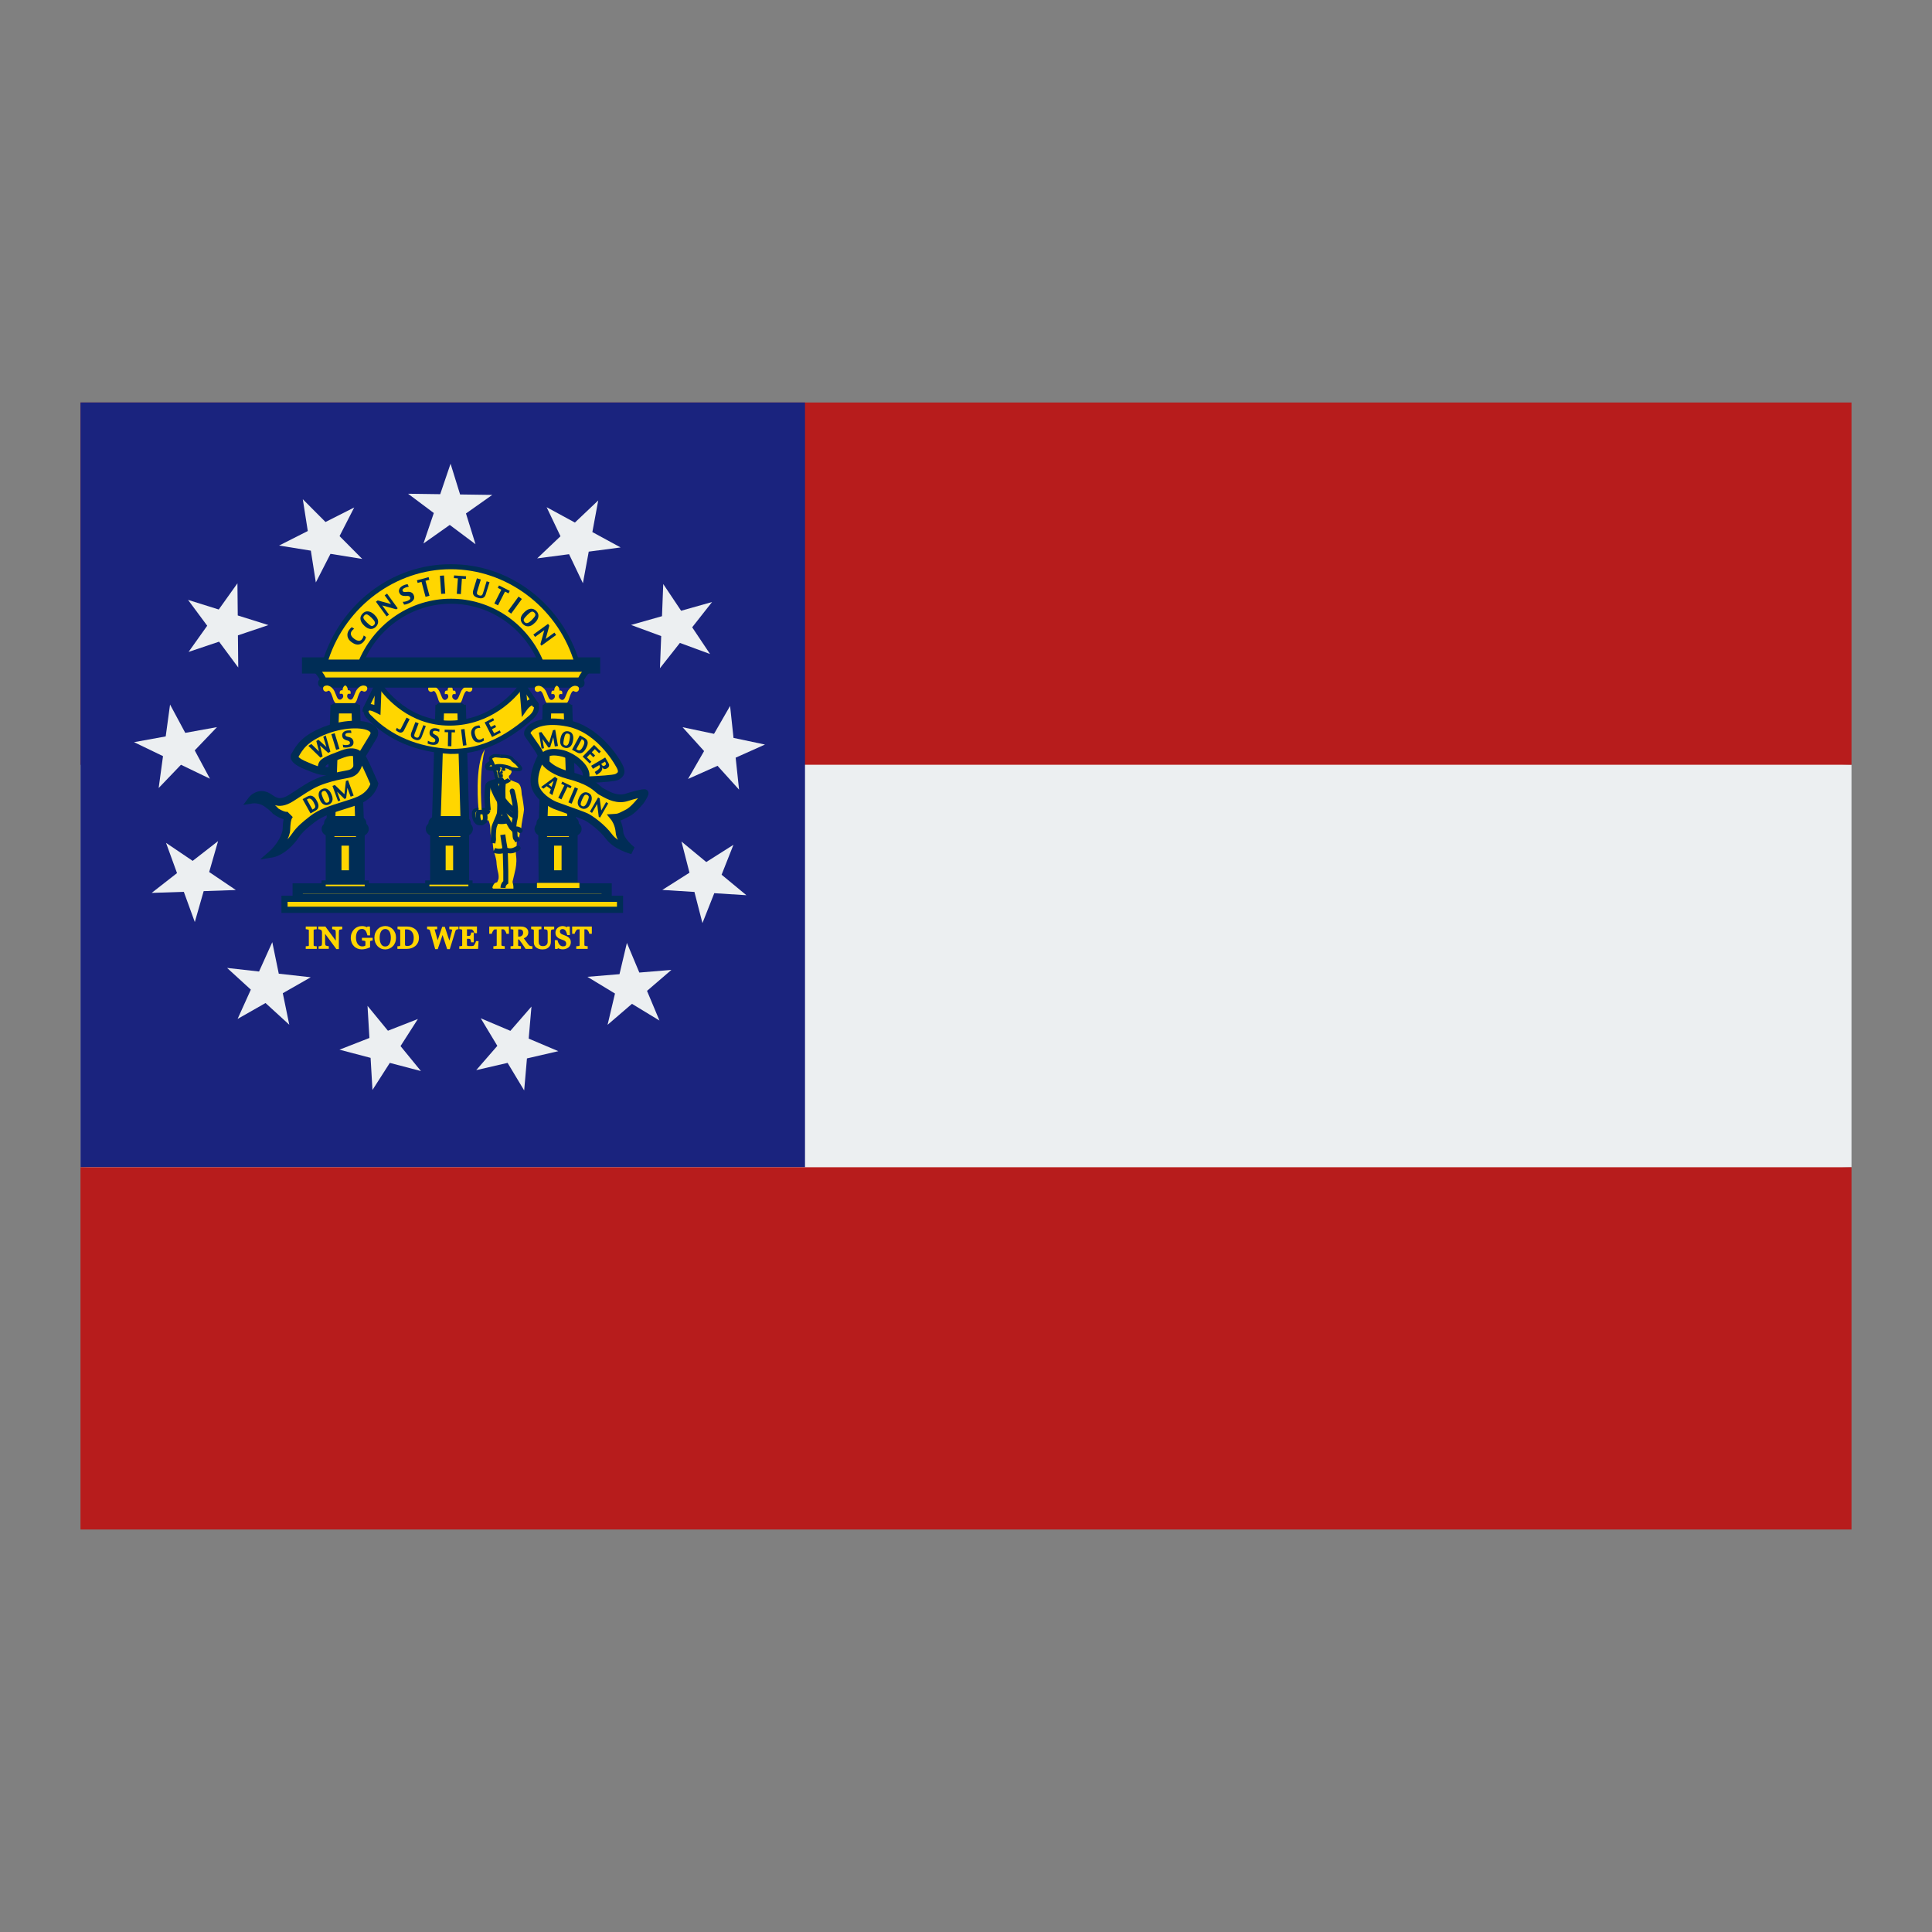 <svg xmlns="http://www.w3.org/2000/svg" viewBox="0 0 48 48" width="240px" height="240px" fill-rule="evenodd" clip-rule="evenodd"><rect x="0" y="0" width="48" height="48" fill="#808080" stroke="none"/><path fill="#eceff1" d="M2,19l22-1l22,1v10l-22,1L2,29V19z"></path><path fill="#b71c1c" d="M2,10h44v9H2V10z"></path><path fill="#1a237e" d="M2,10h18v19H2V10z"></path><path fill="#eceff1" fill-rule="evenodd" d="M11.577,12.757l0.653-0.461l-0.799-0.011l-0.237-0.764 l-0.257,0.757l-0.799-0.011l0.64,0.479l-0.257,0.757l0.653-0.461l0.64,0.479L11.577,12.757z" clip-rule="evenodd"></path><path fill="#eceff1" fill-rule="evenodd" d="M8.436,13.319l0.364-0.711l-0.713,0.361l-0.564-0.566 l0.124,0.79l-0.713,0.361l0.789,0.127l0.124,0.79l0.364-0.711l0.789,0.127L8.436,13.319z" clip-rule="evenodd"></path><path fill="#eceff1" fill-rule="evenodd" d="M5.907,15.291l-0.008-0.799l-0.464,0.651l-0.763-0.239 l0.476,0.642l-0.463,0.651l0.758-0.255l0.476,0.642l-0.008-0.799l0.758-0.255L5.907,15.291z" clip-rule="evenodd"></path><path fill="#eceff1" fill-rule="evenodd" d="M4.603,18.208l-0.378-0.704l-0.108,0.792l-0.787,0.143 l0.72,0.347l-0.108,0.792L4.496,19l0.72,0.347l-0.378-0.704l0.553-0.578L4.603,18.208z" clip-rule="evenodd"></path><path fill="#eceff1" fill-rule="evenodd" d="M4.787,21.388l-0.662-0.447l0.273,0.751l-0.63,0.492 l0.799-0.027l0.273,0.751L5.06,22.14l0.799-0.028l-0.662-0.447l0.221-0.768L4.787,21.388z" clip-rule="evenodd"></path><path fill="#eceff1" fill-rule="evenodd" d="M6.436,24.137l-0.794-0.089l0.59,0.539l-0.329,0.728 l0.694-0.395l0.59,0.539l-0.161-0.783L7.72,24.28l-0.794-0.089l-0.161-0.783L6.436,24.137z" clip-rule="evenodd"></path><path fill="#eceff1" fill-rule="evenodd" d="M9.178,25.788l-0.744,0.291l0.773,0.203l0.047,0.798 l0.431-0.673l0.773,0.203L9.951,25.99l0.431-0.673l-0.744,0.291L9.131,24.99L9.178,25.788z" clip-rule="evenodd"></path><path fill="#eceff1" fill-rule="evenodd" d="M12.356,25.984l-0.524,0.603l0.779-0.18l0.412,0.685 l0.069-0.796l0.779-0.18l-0.736-0.312l0.069-0.796l-0.524,0.603l-0.736-0.312L12.356,25.984z" clip-rule="evenodd"></path><path fill="#eceff1" fill-rule="evenodd" d="M15.279,24.684l-0.184,0.777l0.606-0.521l0.683,0.415 l-0.309-0.737l0.606-0.521l-0.797,0.066l-0.309-0.737l-0.184,0.777l-0.797,0.066L15.279,24.684z" clip-rule="evenodd"></path><path fill="#eceff1" fill-rule="evenodd" d="M17.253,22.16l0.199,0.774l0.294-0.743l0.798,0.05 l-0.616-0.509l0.294-0.743l-0.675,0.428l-0.616-0.509l0.199,0.774l-0.675,0.428L17.253,22.16z" clip-rule="evenodd"></path><path fill="#eceff1" fill-rule="evenodd" d="M16.892,15.973l0.749,0.276l-0.444-0.664l0.494-0.628 l-0.769,0.217l-0.444-0.664l-0.031,0.799l-0.769,0.218l0.749,0.276l-0.031,0.799L16.892,15.973z" clip-rule="evenodd"></path><path fill="#eceff1" fill-rule="evenodd" d="M14.627,13.705l0.792-0.104l-0.702-0.382l0.146-0.786 l-0.58,0.55l-0.702-0.382l0.344,0.722l-0.579,0.55l0.792-0.104l0.344,0.721L14.627,13.705z" clip-rule="evenodd"></path><path fill="#eceff1" fill-rule="evenodd" d="M17.827,19.026l0.535,0.593l-0.085-0.795l0.729-0.326 l-0.782-0.165l-0.085-0.794l-0.399,0.693l-0.782-0.165l0.535,0.593l-0.399,0.693L17.827,19.026z" clip-rule="evenodd"></path><path fill="#ffd600" fill-rule="evenodd" d="M7.848,23.555H7.617v-0.026 c0.007-0.001,0.016-0.001,0.028-0.002c0.012-0.001,0.021-0.002,0.026-0.004c0.008-0.003,0.014-0.007,0.017-0.013 c0.004-0.006,0.005-0.013,0.005-0.023v-0.373c0-0.008-0.001-0.015-0.004-0.021c-0.003-0.006-0.009-0.011-0.019-0.015 c-0.007-0.003-0.016-0.006-0.028-0.008c-0.011-0.003-0.02-0.004-0.027-0.005V23.04h0.231v0.026c-0.007,0-0.016,0.001-0.027,0.003 c-0.01,0.001-0.019,0.003-0.027,0.006c-0.009,0.003-0.015,0.008-0.018,0.014c-0.003,0.007-0.005,0.014-0.005,0.022v0.372 c0,0.008,0.002,0.015,0.005,0.021c0.004,0.006,0.01,0.011,0.018,0.015c0.005,0.002,0.013,0.004,0.025,0.007 c0.012,0.002,0.021,0.003,0.029,0.004L7.848,23.555L7.848,23.555z" clip-rule="evenodd"></path><path fill="#ffd600" d="M7.869,23.575H7.596V23.51l0.047-0.004c0.015-0.001,0.019-0.003,0.02-0.003 c0.005-0.002,0.007-0.004,0.008-0.005c0,0,0.002-0.003,0.002-0.011v-0.373c0-0.007-0.001-0.011-0.002-0.012 c0,0-0.002-0.002-0.008-0.004c-0.006-0.002-0.014-0.005-0.024-0.007c-0.01-0.002-0.018-0.004-0.024-0.004l-0.019-0.001v-0.066 h0.273v0.067l-0.02,0.001c-0.007,0-0.015,0.001-0.024,0.003c-0.01,0.001-0.018,0.003-0.024,0.005 c-0.004,0.001-0.006,0.003-0.006,0.003c-0.002,0.004-0.003,0.008-0.003,0.013v0.372c0,0.005,0.001,0.008,0.003,0.012 c0.001,0.002,0.005,0.004,0.008,0.005c0.002,0.001,0.008,0.003,0.021,0.005c0.01,0.002,0.019,0.003,0.026,0.003l0.02,0.001V23.575z M7.693,23.534h0.085c-0.009-0.005-0.015-0.011-0.02-0.019c-0.005-0.01-0.008-0.021-0.008-0.032V23.11 c0-0.011,0.002-0.021,0.007-0.031c0.003-0.006,0.008-0.013,0.017-0.019H7.683c0.013,0.006,0.021,0.014,0.026,0.023 c0.004,0.008,0.006,0.018,0.006,0.03v0.373c0,0.014-0.003,0.025-0.009,0.034C7.702,23.526,7.698,23.53,7.693,23.534z"></path><path fill="#ffd600" fill-rule="evenodd" d="M8.482,23.066c-0.007,0-0.017,0.002-0.031,0.006 c-0.014,0.004-0.024,0.007-0.03,0.011c-0.009,0.006-0.015,0.018-0.018,0.035c-0.003,0.017-0.004,0.039-0.004,0.065v0.377H8.367 l-0.311-0.421v0.265c0,0.03,0.002,0.053,0.005,0.069c0.004,0.016,0.01,0.027,0.017,0.034c0.006,0.005,0.017,0.01,0.034,0.015 c0.017,0.005,0.029,0.007,0.034,0.007v0.026H7.937v-0.026c0.007-0.001,0.017-0.003,0.033-0.007 c0.015-0.004,0.025-0.008,0.029-0.012c0.008-0.007,0.014-0.017,0.017-0.031c0.003-0.014,0.005-0.038,0.005-0.071v-0.253 c0-0.011-0.002-0.022-0.006-0.033c-0.004-0.011-0.009-0.02-0.016-0.026c-0.009-0.008-0.021-0.015-0.035-0.02 c-0.015-0.006-0.027-0.009-0.036-0.009V23.04h0.147l0.289,0.392v-0.245c0-0.03-0.002-0.053-0.006-0.069 c-0.004-0.016-0.009-0.027-0.017-0.032c-0.007-0.005-0.018-0.009-0.033-0.013c-0.015-0.004-0.027-0.007-0.035-0.007V23.04h0.209 L8.482,23.066L8.482,23.066L8.482,23.066z" clip-rule="evenodd"></path><path fill="#ffd600" d="M8.42,23.58H8.357l-0.28-0.379v0.202c0,0.028,0.002,0.05,0.005,0.064 c0.004,0.015,0.008,0.021,0.011,0.023c0.001,0.001,0.005,0.005,0.026,0.01c0.023,0.006,0.029,0.007,0.03,0.007l0.02,0.001v0.066 H7.916V23.51l0.019-0.001c0.003,0,0.011-0.001,0.029-0.006c0.017-0.005,0.021-0.007,0.021-0.008c0.005-0.004,0.008-0.01,0.01-0.019 C7.998,23.466,8,23.448,8,23.408v-0.253c0-0.009-0.002-0.018-0.005-0.027c-0.003-0.008-0.006-0.014-0.01-0.017 c-0.007-0.006-0.016-0.011-0.029-0.016c-0.016-0.006-0.025-0.008-0.03-0.008l-0.02-0.001v-0.066h0.178l0.258,0.35v-0.181 c0-0.028-0.002-0.05-0.005-0.064c-0.004-0.017-0.009-0.02-0.009-0.02c-0.002-0.001-0.009-0.005-0.027-0.01 c-0.017-0.005-0.026-0.006-0.03-0.007l-0.019-0.001v-0.066h0.251v0.067l-0.02,0.001c-0.003,0-0.01,0.001-0.027,0.005 C8.44,23.096,8.434,23.099,8.432,23.1c-0.001,0.001-0.006,0.005-0.009,0.021c-0.003,0.016-0.004,0.036-0.004,0.062V23.58z M8.378,23.539L8.378,23.539l0-0.052l-0.314-0.426H7.983c0.012,0.005,0.022,0.012,0.03,0.019c0.009,0.008,0.016,0.02,0.021,0.034 c0,0,0,0.001,0,0.001v-0.04L8.378,23.539z M7.999,23.534h0.084c-0.009-0.004-0.015-0.008-0.02-0.012 c-0.01-0.009-0.018-0.024-0.023-0.044c-0.001-0.003-0.001-0.007-0.002-0.011c-0.001,0.007-0.002,0.012-0.003,0.017 c-0.004,0.018-0.013,0.033-0.025,0.042C8.009,23.529,8.005,23.531,7.999,23.534z M8.337,23.061 c0.007,0.003,0.012,0.005,0.016,0.008c0.012,0.009,0.02,0.023,0.025,0.045c0.001,0.004,0.002,0.009,0.003,0.014 c0.001-0.005,0.001-0.009,0.002-0.013c0.004-0.023,0.013-0.039,0.026-0.048c0.003-0.002,0.006-0.003,0.009-0.005H8.337z"></path><path fill="#ffd600" fill-rule="evenodd" d="M9.24,23.349c-0.006,0.001-0.014,0.002-0.024,0.004 c-0.01,0.001-0.018,0.004-0.024,0.007c-0.007,0.004-0.012,0.009-0.016,0.016c-0.003,0.007-0.004,0.014-0.004,0.023v0.04 c0,0.029,0,0.049,0,0.059c0,0.01,0.001,0.018,0.001,0.025c-0.032,0.015-0.064,0.026-0.096,0.033 c-0.032,0.008-0.063,0.012-0.094,0.012c-0.033,0-0.064-0.006-0.095-0.018c-0.03-0.012-0.057-0.03-0.08-0.053 c-0.023-0.023-0.041-0.051-0.055-0.084c-0.014-0.033-0.02-0.07-0.02-0.11c0-0.039,0.006-0.075,0.019-0.109 c0.013-0.034,0.031-0.063,0.055-0.087c0.023-0.024,0.05-0.043,0.082-0.056c0.032-0.014,0.066-0.02,0.102-0.02 c0.029,0,0.054,0.004,0.076,0.011c0.021,0.007,0.04,0.015,0.057,0.025l0.015-0.025H9.17l0.003,0.18h-0.03 c-0.005-0.02-0.011-0.039-0.019-0.058c-0.007-0.019-0.017-0.037-0.029-0.052c-0.012-0.015-0.026-0.027-0.043-0.036 c-0.017-0.009-0.037-0.014-0.061-0.014c-0.026,0-0.049,0.005-0.069,0.016c-0.02,0.01-0.038,0.026-0.053,0.047 c-0.015,0.02-0.026,0.045-0.034,0.075c-0.008,0.03-0.012,0.063-0.012,0.1c0,0.033,0.004,0.063,0.012,0.092 c0.008,0.029,0.019,0.054,0.034,0.075c0.015,0.022,0.034,0.038,0.056,0.051c0.022,0.012,0.048,0.018,0.076,0.018 c0.021,0,0.041-0.003,0.058-0.01c0.018-0.007,0.03-0.013,0.037-0.021C9.099,23.491,9.1,23.478,9.1,23.466c0-0.013,0-0.024,0-0.033 v-0.028c0-0.01-0.001-0.019-0.004-0.027c-0.003-0.008-0.008-0.014-0.017-0.017c-0.008-0.004-0.019-0.006-0.033-0.008 c-0.014-0.002-0.024-0.003-0.032-0.004v-0.026H9.24L9.24,23.349L9.24,23.349L9.24,23.349z" clip-rule="evenodd"></path><path fill="#ffd600" d="M8.985,23.587c-0.035,0-0.07-0.007-0.103-0.02C8.85,23.554,8.82,23.535,8.796,23.51 c-0.025-0.025-0.045-0.055-0.059-0.091c-0.014-0.035-0.022-0.075-0.022-0.118c0-0.042,0.007-0.081,0.021-0.116 c0.014-0.036,0.034-0.068,0.059-0.094c0.025-0.026,0.055-0.047,0.089-0.061c0.034-0.015,0.071-0.022,0.11-0.022 c0.031,0,0.059,0.004,0.082,0.012c0.015,0.005,0.03,0.011,0.043,0.017l0.011-0.018h0.061l0.004,0.221H9.128l-0.004-0.016 c-0.005-0.019-0.011-0.038-0.018-0.056c-0.007-0.017-0.016-0.033-0.026-0.047c-0.01-0.013-0.022-0.023-0.037-0.031 c-0.014-0.008-0.031-0.011-0.051-0.011c-0.022,0-0.042,0.005-0.06,0.014c-0.017,0.009-0.033,0.023-0.046,0.041 c-0.013,0.018-0.024,0.041-0.031,0.068c-0.007,0.028-0.011,0.06-0.011,0.095c0,0.031,0.004,0.06,0.011,0.087 c0.007,0.026,0.018,0.049,0.031,0.068c0.013,0.019,0.03,0.034,0.049,0.045c0.019,0.011,0.042,0.016,0.066,0.016 c0.019,0,0.036-0.003,0.051-0.008c0.013-0.005,0.021-0.009,0.025-0.012c0.001-0.009,0.002-0.018,0.002-0.027 c0-0.013,0-0.024,0-0.033v-0.028c0-0.008-0.001-0.014-0.003-0.02c-0.001-0.002-0.001-0.004-0.006-0.006 c-0.005-0.002-0.013-0.005-0.027-0.007c-0.013-0.002-0.023-0.003-0.031-0.004l-0.02-0.001v-0.067h0.267v0.066L9.243,23.37 C9.237,23.37,9.23,23.371,9.22,23.373c-0.01,0.001-0.015,0.003-0.018,0.005c-0.004,0.002-0.005,0.004-0.006,0.006 c-0.002,0.003-0.002,0.008-0.002,0.014v0.04c0,0.029,0,0.048,0,0.058c0,0.009,0.001,0.018,0.001,0.024l0.001,0.015L9.184,23.54 c-0.033,0.015-0.067,0.027-0.1,0.035C9.051,23.583,9.017,23.587,8.985,23.587z M8.886,23.074c-0.023,0.012-0.044,0.027-0.061,0.045 c-0.022,0.023-0.039,0.05-0.051,0.081c-0.012,0.031-0.018,0.065-0.018,0.101c0,0.038,0.006,0.072,0.019,0.102 c0.012,0.03,0.029,0.056,0.05,0.077c0.021,0.021,0.045,0.037,0.073,0.048c0.007,0.003,0.015,0.006,0.023,0.008 c-0.002-0.001-0.003-0.002-0.005-0.003c-0.025-0.014-0.046-0.033-0.063-0.057c-0.016-0.023-0.029-0.05-0.037-0.081 c-0.008-0.031-0.012-0.064-0.012-0.098c0-0.039,0.004-0.074,0.013-0.106c0.009-0.032,0.021-0.06,0.037-0.082 C8.863,23.096,8.874,23.084,8.886,23.074z M9.092,23.343c0.012,0.006,0.02,0.016,0.025,0.028c0.004,0.009,0.005,0.021,0.005,0.033 v0.028c0,0.009,0,0.02,0,0.033c0,0.013-0.001,0.027-0.003,0.041l-0.001,0.007l-0.005,0.005c-0.003,0.003-0.007,0.006-0.011,0.009 c0.017-0.005,0.034-0.012,0.052-0.019c0-0.003,0-0.007-0.001-0.011c0-0.011,0-0.03,0-0.06v-0.04c0-0.012,0.002-0.022,0.006-0.032 c0.005-0.01,0.011-0.017,0.02-0.023H9.092z M9.078,23.064c0.013,0.009,0.025,0.02,0.035,0.033c0.013,0.017,0.024,0.036,0.032,0.057 c0.003,0.007,0.005,0.014,0.008,0.02L9.15,23.066l-0.016,0.027l-0.018-0.011C9.105,23.076,9.092,23.07,9.078,23.064z"></path><path fill="#ffd600" fill-rule="evenodd" d="M9.746,23.101c0.023,0.024,0.04,0.052,0.053,0.086 c0.013,0.033,0.019,0.07,0.019,0.111c0,0.041-0.007,0.078-0.02,0.111c-0.013,0.033-0.031,0.062-0.054,0.085 c-0.022,0.023-0.049,0.041-0.078,0.054c-0.03,0.013-0.061,0.019-0.095,0.019c-0.036,0-0.069-0.007-0.099-0.02 c-0.03-0.014-0.056-0.032-0.078-0.056c-0.022-0.023-0.039-0.052-0.051-0.085c-0.012-0.034-0.018-0.069-0.018-0.108 c0-0.042,0.007-0.079,0.02-0.112c0.013-0.033,0.031-0.061,0.054-0.085c0.023-0.024,0.049-0.042,0.079-0.054 c0.03-0.013,0.062-0.019,0.095-0.019c0.034,0,0.066,0.006,0.096,0.019C9.698,23.06,9.724,23.078,9.746,23.101L9.746,23.101z M9.692,23.466c0.014-0.022,0.023-0.047,0.029-0.075c0.006-0.028,0.009-0.059,0.009-0.093c0-0.035-0.004-0.068-0.011-0.097 c-0.007-0.029-0.017-0.055-0.03-0.075c-0.013-0.021-0.03-0.036-0.05-0.048c-0.02-0.012-0.043-0.017-0.069-0.017 c-0.029,0-0.054,0.007-0.074,0.02c-0.02,0.013-0.037,0.031-0.05,0.053c-0.012,0.021-0.021,0.046-0.027,0.075 c-0.006,0.029-0.009,0.059-0.009,0.09c0,0.035,0.003,0.066,0.009,0.094c0.006,0.028,0.016,0.053,0.03,0.075 c0.013,0.021,0.029,0.038,0.049,0.05c0.02,0.012,0.043,0.018,0.071,0.018c0.026,0,0.049-0.006,0.07-0.018 C9.662,23.504,9.679,23.487,9.692,23.466L9.692,23.466z" clip-rule="evenodd"></path><path fill="#ffd600" d="M9.571,23.588c-0.038,0-0.075-0.007-0.108-0.022c-0.033-0.015-0.061-0.035-0.085-0.061 c-0.023-0.025-0.042-0.056-0.056-0.092c-0.013-0.036-0.02-0.075-0.02-0.115c0-0.044,0.007-0.084,0.021-0.119 c0.014-0.035,0.034-0.066,0.058-0.092c0.025-0.026,0.053-0.046,0.086-0.059C9.535,23,9.611,23,9.675,23.028 c0.033,0.014,0.061,0.034,0.085,0.059l0,0c0.024,0.026,0.044,0.057,0.058,0.093c0.014,0.036,0.021,0.075,0.021,0.118 c0,0.043-0.007,0.083-0.021,0.119c-0.014,0.036-0.034,0.067-0.059,0.092c-0.024,0.025-0.053,0.045-0.085,0.058 C9.642,23.581,9.607,23.588,9.571,23.588z M9.476,23.07c-0.024,0.011-0.045,0.026-0.063,0.046c-0.021,0.022-0.038,0.048-0.05,0.079 c-0.012,0.03-0.018,0.065-0.018,0.104c0,0.036,0.006,0.069,0.017,0.101c0.011,0.03,0.027,0.057,0.047,0.078 c0.019,0.021,0.042,0.038,0.068,0.05c-0.017-0.013-0.032-0.029-0.044-0.049c-0.015-0.024-0.026-0.051-0.032-0.081 c-0.007-0.029-0.01-0.063-0.01-0.099c0-0.033,0.003-0.064,0.009-0.094c0.006-0.031,0.016-0.058,0.029-0.081 C9.442,23.102,9.457,23.084,9.476,23.07z M9.709,23.476c-0.012,0.02-0.027,0.037-0.045,0.049c0.024-0.011,0.046-0.027,0.065-0.046 c0.021-0.021,0.038-0.048,0.05-0.078c0.012-0.031,0.018-0.066,0.018-0.104c0-0.038-0.006-0.073-0.018-0.104 c-0.012-0.031-0.028-0.057-0.049-0.079l0,0c-0.019-0.02-0.041-0.036-0.066-0.047c0.017,0.012,0.031,0.027,0.043,0.046 c0.015,0.023,0.026,0.05,0.033,0.082c0.007,0.031,0.011,0.065,0.011,0.102c0,0.036-0.003,0.069-0.01,0.098 C9.735,23.425,9.724,23.453,9.709,23.476z M9.571,23.081c-0.025,0-0.046,0.006-0.062,0.017c-0.017,0.011-0.032,0.027-0.043,0.046 c-0.011,0.019-0.019,0.042-0.025,0.069c-0.005,0.027-0.008,0.056-0.008,0.086c0,0.033,0.003,0.063,0.009,0.09 c0.006,0.026,0.015,0.049,0.027,0.068c0.011,0.018,0.026,0.033,0.042,0.043c0.016,0.01,0.037,0.015,0.06,0.015 c0.022,0,0.042-0.005,0.059-0.015c0.018-0.01,0.032-0.025,0.043-0.043l0,0c0.012-0.02,0.021-0.043,0.027-0.068 C9.707,23.36,9.71,23.33,9.71,23.298c0-0.033-0.003-0.065-0.01-0.092c-0.006-0.027-0.015-0.05-0.027-0.069 c-0.011-0.018-0.025-0.031-0.043-0.041C9.612,23.085,9.593,23.081,9.571,23.081z"></path><path fill="#ffd600" fill-rule="evenodd" d="M10.387,23.3c0,0.044-0.008,0.082-0.025,0.114 c-0.016,0.032-0.038,0.059-0.064,0.079c-0.027,0.021-0.056,0.036-0.089,0.046c-0.033,0.01-0.067,0.015-0.103,0.015H9.894v-0.026 c0.007,0,0.016-0.001,0.027-0.002c0.011-0.001,0.019-0.003,0.022-0.005c0.007-0.003,0.012-0.008,0.016-0.014 c0.003-0.006,0.005-0.014,0.005-0.022v-0.371c0-0.008-0.001-0.016-0.004-0.022c-0.003-0.007-0.008-0.012-0.016-0.016 c-0.007-0.004-0.016-0.006-0.024-0.008c-0.009-0.002-0.016-0.003-0.022-0.003V23.04h0.225c0.031,0,0.061,0.005,0.091,0.015 c0.03,0.009,0.056,0.022,0.078,0.038c0.03,0.022,0.054,0.05,0.071,0.084C10.379,23.212,10.387,23.253,10.387,23.3L10.387,23.3z M10.299,23.3c0-0.035-0.005-0.066-0.014-0.094c-0.009-0.028-0.023-0.052-0.04-0.073c-0.017-0.02-0.037-0.035-0.062-0.047 c-0.024-0.011-0.051-0.017-0.081-0.017c-0.01,0-0.021,0-0.034,0.001c-0.012,0-0.021,0.001-0.028,0.001v0.396 c0,0.022,0.006,0.037,0.019,0.046c0.013,0.008,0.032,0.013,0.059,0.013c0.031,0,0.057-0.005,0.08-0.016 c0.023-0.011,0.042-0.026,0.056-0.045c0.015-0.02,0.026-0.044,0.033-0.07C10.295,23.366,10.299,23.335,10.299,23.3L10.299,23.3z" clip-rule="evenodd"></path><path fill="#ffd600" d="M10.107,23.575H9.873v-0.067h0.021c0.006,0,0.015-0.001,0.025-0.002 c0.012-0.002,0.016-0.003,0.016-0.003C9.939,23.501,9.94,23.5,9.94,23.499c0.002-0.003,0.003-0.008,0.003-0.013v-0.371 c0-0.005-0.001-0.01-0.003-0.014c-0.001-0.002-0.003-0.004-0.006-0.005c-0.006-0.003-0.012-0.005-0.019-0.006 c-0.008-0.002-0.014-0.003-0.02-0.003l-0.019-0.001v-0.066h0.245c0.033,0,0.066,0.005,0.098,0.015 c0.032,0.01,0.06,0.024,0.084,0.041c0.033,0.023,0.059,0.054,0.077,0.092c0.018,0.038,0.028,0.082,0.028,0.132v0 c0,0.047-0.009,0.088-0.027,0.123c-0.018,0.035-0.041,0.064-0.07,0.086c-0.029,0.022-0.061,0.039-0.096,0.05 C10.18,23.57,10.144,23.575,10.107,23.575z M9.964,23.534h0.092c-0.003-0.001-0.005-0.003-0.007-0.004 c-0.019-0.013-0.029-0.034-0.029-0.063v-0.406H9.957c0.01,0.006,0.018,0.014,0.022,0.024c0.004,0.009,0.006,0.019,0.006,0.03v0.371 c0,0.012-0.003,0.023-0.008,0.032C9.974,23.524,9.97,23.529,9.964,23.534z M10.062,23.091v0.375c0,0.014,0.003,0.024,0.01,0.028 c0.006,0.004,0.02,0.009,0.048,0.009c0.027,0,0.051-0.005,0.072-0.014c0.02-0.009,0.036-0.022,0.048-0.039 c0.013-0.018,0.023-0.039,0.029-0.063c0.007-0.025,0.01-0.055,0.01-0.088c0-0.032-0.004-0.061-0.013-0.087 c-0.008-0.025-0.021-0.048-0.036-0.066c-0.015-0.017-0.033-0.031-0.054-0.041c-0.021-0.01-0.045-0.015-0.072-0.015 c-0.01,0-0.021,0-0.033,0.001C10.067,23.091,10.064,23.091,10.062,23.091z M10.204,23.074c0.022,0.012,0.041,0.027,0.057,0.046 c0.019,0.023,0.034,0.05,0.044,0.08c0.01,0.03,0.015,0.063,0.015,0.1c0,0.037-0.004,0.07-0.011,0.098 c-0.007,0.029-0.019,0.055-0.036,0.077c-0.007,0.009-0.014,0.017-0.022,0.025c0.013-0.007,0.025-0.014,0.036-0.023 c0.024-0.019,0.043-0.043,0.058-0.072c0.015-0.029,0.022-0.064,0.022-0.104c0-0.044-0.008-0.082-0.024-0.114 c-0.016-0.032-0.037-0.057-0.064-0.077c-0.02-0.015-0.045-0.027-0.072-0.036C10.205,23.074,10.205,23.074,10.204,23.074z"></path><path fill="#ffd600" fill-rule="evenodd" d="M11.369,23.066c-0.006,0-0.013,0.002-0.021,0.004 c-0.008,0.002-0.015,0.006-0.022,0.01c-0.008,0.005-0.015,0.011-0.021,0.018c-0.005,0.007-0.01,0.016-0.013,0.029 c-0.017,0.056-0.037,0.121-0.06,0.196c-0.023,0.074-0.047,0.154-0.074,0.238h-0.033l-0.13-0.396l-0.135,0.396h-0.032 c-0.024-0.085-0.049-0.172-0.074-0.263c-0.026-0.091-0.043-0.152-0.051-0.183c-0.002-0.007-0.005-0.014-0.01-0.02 c-0.004-0.006-0.01-0.011-0.017-0.016c-0.006-0.004-0.013-0.007-0.021-0.009c-0.008-0.002-0.015-0.004-0.022-0.004V23.04h0.21 v0.026c-0.018,0.001-0.034,0.003-0.047,0.005c-0.013,0.003-0.019,0.007-0.019,0.013c0,0.002,0,0.006,0.001,0.01 c0.001,0.004,0.001,0.007,0.002,0.009c0.006,0.021,0.015,0.056,0.029,0.106c0.014,0.049,0.035,0.122,0.063,0.22L11,23.047h0.035 l0.129,0.39c0.017-0.06,0.032-0.112,0.045-0.157c0.013-0.045,0.023-0.083,0.031-0.115c0.006-0.022,0.009-0.038,0.011-0.046 c0.001-0.008,0.002-0.016,0.002-0.021c0-0.008-0.006-0.015-0.017-0.021c-0.011-0.006-0.029-0.009-0.054-0.011V23.04h0.187 L11.369,23.066z" clip-rule="evenodd"></path><path fill="#ffd600" d="M11.174,23.582H11.11l-0.115-0.351l-0.12,0.351h-0.063l-0.13-0.462 c-0.001-0.005-0.004-0.009-0.006-0.013c-0.003-0.004-0.007-0.008-0.012-0.011c-0.004-0.003-0.009-0.005-0.015-0.006 c-0.007-0.002-0.013-0.003-0.019-0.003l-0.019-0.001v-0.066h0.251v0.066l-0.02,0.001c-0.017,0.001-0.032,0.003-0.044,0.005 c-0.001,0-0.001,0-0.002,0L10.8,23.1c0.005,0.02,0.015,0.055,0.029,0.104c0.011,0.037,0.026,0.089,0.045,0.155l0.112-0.332h0.065 l0.113,0.341c0.01-0.034,0.018-0.065,0.026-0.092c0.013-0.045,0.023-0.083,0.031-0.115c0.006-0.022,0.009-0.037,0.011-0.044 c0.001-0.007,0.002-0.012,0.002-0.017c0,0-0.002-0.001-0.005-0.003c-0.006-0.003-0.019-0.007-0.047-0.009l-0.019-0.001v-0.066 h0.228v0.066l-0.02,0.001c-0.003,0-0.008,0.001-0.015,0.003c-0.007,0.002-0.013,0.005-0.018,0.008 c-0.006,0.004-0.011,0.008-0.015,0.013c-0.002,0.003-0.006,0.01-0.01,0.022c-0.017,0.056-0.037,0.121-0.06,0.196 c-0.023,0.075-0.047,0.154-0.074,0.238L11.174,23.582z M11.14,23.54h0.003c0.005-0.018,0.011-0.035,0.016-0.052l-0.139-0.42h-0.006 L11,23.112L11.14,23.54z M10.844,23.54h0.001l0.02-0.058l-0.014-0.048c-0.028-0.098-0.049-0.171-0.063-0.22 c-0.014-0.049-0.024-0.085-0.029-0.106l-0.002-0.011c-0.001-0.006-0.001-0.01-0.001-0.014c0-0.006,0.002-0.016,0.012-0.024h-0.081 c0,0,0.001,0.001,0.001,0.001c0.009,0.006,0.017,0.013,0.022,0.021c0.006,0.007,0.01,0.016,0.013,0.026L10.844,23.54z M11.25,23.061c0.02,0.011,0.024,0.026,0.024,0.037c0,0.006-0.001,0.013-0.002,0.021c0.004-0.014,0.01-0.024,0.016-0.032 c0.007-0.009,0.016-0.017,0.026-0.024c0.001-0.001,0.002-0.001,0.003-0.001H11.25z"></path><path fill="#ffd600" fill-rule="evenodd" d="M11.868,23.403l-0.01,0.152h-0.427v-0.026 c0.007-0.001,0.017-0.001,0.029-0.003c0.012-0.002,0.02-0.003,0.024-0.005c0.008-0.004,0.013-0.008,0.016-0.014 c0.003-0.006,0.005-0.013,0.005-0.022v-0.37c0-0.008-0.001-0.015-0.004-0.021c-0.003-0.006-0.008-0.011-0.017-0.015 c-0.007-0.003-0.015-0.006-0.026-0.008c-0.011-0.002-0.02-0.004-0.026-0.004V23.04h0.398v0.124h-0.027 c-0.005-0.018-0.015-0.038-0.032-0.058c-0.016-0.021-0.031-0.032-0.046-0.034c-0.007-0.001-0.016-0.002-0.027-0.002 c-0.01-0.001-0.022-0.001-0.035-0.001h-0.081v0.205h0.058c0.019,0,0.032-0.002,0.041-0.005c0.009-0.004,0.016-0.01,0.023-0.018 c0.005-0.007,0.01-0.016,0.013-0.028c0.004-0.012,0.006-0.023,0.008-0.033h0.027v0.201h-0.027 c-0.001-0.012-0.004-0.024-0.008-0.037c-0.004-0.013-0.008-0.022-0.013-0.028c-0.007-0.009-0.016-0.016-0.026-0.018 c-0.009-0.003-0.022-0.004-0.038-0.004h-0.058v0.154c0,0.015,0.001,0.028,0.003,0.037c0.002,0.009,0.006,0.016,0.013,0.02 c0.006,0.005,0.015,0.008,0.026,0.009c0.011,0.001,0.026,0.002,0.046,0.002h0.032c0.013,0,0.024,0,0.033-0.001 c0.009-0.001,0.019-0.003,0.028-0.005c0.01-0.003,0.017-0.006,0.021-0.011c0.011-0.012,0.023-0.029,0.035-0.053 c0.012-0.024,0.02-0.041,0.024-0.052L11.868,23.403L11.868,23.403L11.868,23.403z" clip-rule="evenodd"></path><path fill="#ffd600" d="M11.878,23.575h-0.467v-0.066l0.019-0.001c0.007,0,0.016-0.001,0.028-0.003 c0.013-0.002,0.017-0.003,0.017-0.003c0.003-0.001,0.005-0.003,0.006-0.005c0.001-0.002,0.002-0.006,0.002-0.013v-0.37 c0-0.005-0.001-0.009-0.002-0.013c0-0.001-0.002-0.003-0.006-0.005c-0.004-0.002-0.01-0.004-0.022-0.007 c-0.01-0.002-0.018-0.004-0.023-0.004l-0.019-0.001v-0.066h0.439v0.166h-0.064l-0.004-0.015c-0.004-0.016-0.013-0.033-0.028-0.051 c-0.016-0.021-0.027-0.026-0.032-0.026c-0.007-0.001-0.015-0.002-0.025-0.002c-0.01,0-0.022-0.001-0.035-0.001h-0.06v0.163h0.037 c0.021,0,0.029-0.002,0.033-0.004c0.005-0.002,0.01-0.006,0.014-0.011c0.004-0.005,0.007-0.012,0.01-0.021 c0.003-0.011,0.006-0.021,0.007-0.03l0.002-0.018h0.066v0.243h-0.067l-0.002-0.019c-0.001-0.01-0.003-0.021-0.007-0.032 c-0.005-0.014-0.008-0.02-0.01-0.022c-0.005-0.006-0.01-0.01-0.015-0.011c-0.008-0.002-0.018-0.003-0.032-0.003h-0.037v0.134 c0,0.017,0.001,0.027,0.003,0.032c0.001,0.005,0.003,0.007,0.005,0.008c0.002,0.002,0.007,0.004,0.016,0.005 c0.01,0.001,0.024,0.002,0.044,0.002h0.032c0.013,0,0.023,0,0.031-0.001c0.008-0.001,0.017-0.002,0.026-0.005 c0.009-0.002,0.011-0.005,0.011-0.005c0.01-0.01,0.02-0.026,0.031-0.048c0.015-0.028,0.02-0.042,0.022-0.049l0.004-0.015h0.064 L11.878,23.575z M11.781,23.534h0.057l0.005-0.083c-0.002,0.004-0.005,0.009-0.007,0.014c-0.013,0.025-0.026,0.044-0.038,0.057 C11.794,23.527,11.788,23.531,11.781,23.534z M11.503,23.534h0.087c-0.002-0.001-0.003-0.002-0.005-0.003 c-0.01-0.008-0.017-0.018-0.021-0.032c-0.003-0.011-0.004-0.024-0.004-0.042v-0.396h-0.066c0.012,0.006,0.02,0.014,0.025,0.025 c0.004,0.008,0.006,0.018,0.006,0.029v0.37c0,0.012-0.002,0.023-0.007,0.032C11.515,23.523,11.51,23.529,11.503,23.534z M11.686,23.288c0.012,0.004,0.024,0.013,0.033,0.024c0.004,0.005,0.008,0.012,0.011,0.02v-0.088 c-0.003,0.007-0.007,0.013-0.011,0.019c-0.009,0.011-0.019,0.019-0.031,0.024C11.688,23.287,11.687,23.288,11.686,23.288z M11.754,23.061c0.011,0.007,0.022,0.018,0.033,0.032c0.008,0.011,0.016,0.021,0.021,0.032v-0.064H11.754z"></path><path fill="#ffd600" fill-rule="evenodd" d="M12.624,23.18h-0.025c-0.002-0.009-0.006-0.019-0.012-0.031 c-0.006-0.012-0.012-0.023-0.019-0.034c-0.007-0.011-0.015-0.021-0.024-0.029c-0.008-0.008-0.017-0.013-0.025-0.015 c-0.007-0.001-0.017-0.002-0.028-0.002c-0.011-0.001-0.022-0.001-0.032-0.001h-0.021v0.412c0,0.008,0.002,0.015,0.005,0.022 c0.003,0.007,0.009,0.012,0.018,0.015c0.004,0.002,0.013,0.004,0.027,0.007c0.014,0.003,0.025,0.004,0.033,0.005v0.026h-0.243 v-0.026c0.007-0.001,0.017-0.001,0.031-0.003c0.014-0.001,0.024-0.003,0.029-0.005c0.008-0.003,0.014-0.008,0.017-0.013 c0.004-0.006,0.006-0.014,0.006-0.024v-0.415h-0.021c-0.007,0-0.017,0-0.028,0.001c-0.011,0-0.022,0.001-0.032,0.002 c-0.008,0.001-0.016,0.006-0.025,0.015c-0.008,0.008-0.016,0.018-0.024,0.029c-0.007,0.011-0.014,0.022-0.019,0.035 c-0.006,0.012-0.009,0.022-0.012,0.03h-0.025v-0.14h0.448L12.624,23.18L12.624,23.18L12.624,23.18z" clip-rule="evenodd"></path><path fill="#ffd600" d="M12.542,23.575h-0.284v-0.066l0.019-0.001c0.007,0,0.017-0.001,0.03-0.003 c0.017-0.002,0.022-0.004,0.023-0.004c0.004-0.002,0.006-0.003,0.008-0.005c0.002-0.003,0.003-0.007,0.003-0.013l0-0.394 c-0.007,0-0.016,0-0.027,0.001c-0.011,0-0.021,0.001-0.03,0.002c-0.001,0-0.005,0.001-0.013,0.009 c-0.007,0.007-0.014,0.016-0.021,0.026c-0.007,0.01-0.012,0.021-0.018,0.032c-0.005,0.011-0.009,0.02-0.01,0.027L12.217,23.2 h-0.062v-0.181h0.489V23.2h-0.062l-0.004-0.016c-0.002-0.007-0.005-0.016-0.01-0.027c-0.005-0.011-0.011-0.022-0.018-0.032 c-0.006-0.01-0.013-0.018-0.021-0.025c-0.008-0.008-0.012-0.009-0.014-0.009c-0.007-0.001-0.015-0.001-0.026-0.002 c-0.011,0-0.021-0.001-0.031-0.001h0v0.391c0,0.005,0.001,0.009,0.003,0.013c0.001,0.002,0.003,0.004,0.007,0.005 c0.001,0,0.006,0.002,0.023,0.006c0.016,0.003,0.024,0.004,0.029,0.004l0.02,0.001V23.575z M12.358,23.534h0.09 c-0.01-0.006-0.018-0.013-0.023-0.022c-0.005-0.01-0.007-0.02-0.007-0.032v-0.419h-0.036v0.422c0,0.014-0.003,0.026-0.009,0.035 C12.37,23.524,12.364,23.53,12.358,23.534z M12.197,23.061v0.074c0.005-0.011,0.011-0.022,0.018-0.032 c0.008-0.012,0.017-0.023,0.026-0.032c0.004-0.004,0.008-0.007,0.012-0.01H12.197z M12.547,23.061 c0.004,0.003,0.008,0.006,0.012,0.01c0.009,0.009,0.018,0.02,0.027,0.032c0.006,0.01,0.012,0.02,0.018,0.031v-0.073H12.547z"></path><path fill="#ffd600" fill-rule="evenodd" d="M13.208,23.555H13.07c-0.031-0.048-0.058-0.09-0.083-0.125 c-0.025-0.035-0.051-0.071-0.08-0.108h-0.053v0.163c0,0.008,0.001,0.016,0.004,0.022c0.003,0.006,0.008,0.011,0.017,0.015 c0.004,0.002,0.012,0.003,0.023,0.005c0.011,0.001,0.02,0.002,0.028,0.003v0.026h-0.217v-0.026 c0.006-0.001,0.014-0.001,0.025-0.003c0.011-0.001,0.019-0.003,0.023-0.005c0.007-0.003,0.012-0.008,0.016-0.014 c0.003-0.006,0.005-0.014,0.005-0.023v-0.372c0-0.008-0.001-0.016-0.004-0.022c-0.002-0.007-0.008-0.011-0.017-0.015 c-0.006-0.002-0.014-0.004-0.024-0.006c-0.01-0.002-0.018-0.003-0.025-0.004V23.04h0.237c0.022,0,0.042,0.002,0.061,0.007 c0.019,0.004,0.036,0.011,0.052,0.021c0.015,0.01,0.027,0.022,0.036,0.038c0.009,0.015,0.013,0.034,0.013,0.056 c0,0.02-0.003,0.037-0.009,0.053c-0.006,0.015-0.015,0.028-0.027,0.04c-0.011,0.01-0.024,0.019-0.039,0.027 c-0.015,0.008-0.032,0.014-0.05,0.019c0.025,0.034,0.046,0.062,0.063,0.085c0.017,0.023,0.038,0.051,0.062,0.084 c0.011,0.015,0.02,0.025,0.029,0.032c0.009,0.007,0.017,0.012,0.026,0.017c0.006,0.003,0.014,0.006,0.024,0.007 c0.009,0.002,0.017,0.003,0.024,0.003L13.208,23.555L13.208,23.555L13.208,23.555z M13.017,23.171c0-0.031-0.009-0.056-0.027-0.074 c-0.018-0.018-0.043-0.028-0.076-0.028h-0.062v0.221h0.047c0.033,0,0.061-0.011,0.083-0.032 C13.006,23.237,13.017,23.208,13.017,23.171L13.017,23.171z" clip-rule="evenodd"></path><path fill="#ffd600" d="M13.229,23.575h-0.171l-0.006-0.01c-0.03-0.048-0.058-0.089-0.083-0.124 c-0.023-0.032-0.047-0.066-0.074-0.1h-0.022v0.142c0,0.006,0.001,0.011,0.002,0.015c0,0,0.001,0.001,0.005,0.003 c0.001,0,0.005,0.002,0.018,0.003c0.01,0.001,0.019,0.002,0.025,0.002l0.02,0.001v0.067h-0.259V23.51l0.019-0.002 c0.006,0,0.014-0.001,0.025-0.002c0.013-0.001,0.017-0.003,0.017-0.003c0.004-0.002,0.005-0.004,0.006-0.004 c0.001-0.003,0.003-0.006,0.003-0.014v-0.372c0-0.006-0.001-0.011-0.002-0.015l0,0c0,0-0.001-0.001-0.005-0.003 c-0.005-0.002-0.011-0.003-0.02-0.005c-0.009-0.002-0.016-0.003-0.023-0.003l-0.019-0.001v-0.066h0.258 c0.023,0,0.045,0.002,0.066,0.007c0.021,0.005,0.041,0.013,0.058,0.024c0.018,0.012,0.032,0.027,0.043,0.045 c0.011,0.019,0.016,0.041,0.016,0.066c0,0.022-0.004,0.043-0.011,0.06c-0.007,0.018-0.018,0.034-0.032,0.047 c-0.012,0.012-0.027,0.022-0.044,0.031c-0.008,0.004-0.017,0.008-0.026,0.011c0.018,0.024,0.033,0.044,0.046,0.062 c0.017,0.023,0.037,0.051,0.062,0.084c0.01,0.013,0.018,0.023,0.025,0.029c0.007,0.006,0.015,0.01,0.022,0.014 c0.004,0.002,0.01,0.004,0.018,0.005c0.008,0.001,0.015,0.002,0.021,0.003l0.02,0.001V23.575z M13.081,23.534h0.064 c-0.008-0.004-0.015-0.009-0.023-0.015c-0.01-0.009-0.021-0.02-0.033-0.036c-0.024-0.033-0.045-0.061-0.062-0.084 c-0.017-0.023-0.038-0.051-0.063-0.085l-0.009-0.013c-0.01,0.004-0.021,0.007-0.033,0.008c0.029,0.037,0.056,0.074,0.08,0.108 C13.027,23.451,13.053,23.49,13.081,23.534z M12.776,23.534h0.078c-0.008-0.006-0.013-0.013-0.015-0.019 c-0.004-0.009-0.006-0.019-0.006-0.031v-0.424h-0.059c0.011,0.007,0.016,0.015,0.019,0.022c0.003,0.009,0.005,0.019,0.005,0.03 v0.372c0,0.013-0.003,0.024-0.008,0.033C12.786,23.524,12.782,23.529,12.776,23.534z M12.98,23.063 c0.01,0.005,0.018,0.012,0.026,0.019c0.022,0.022,0.033,0.052,0.033,0.088c0,0.042-0.013,0.077-0.04,0.102c0,0,0,0-0.001,0.001 c0.009-0.003,0.017-0.007,0.025-0.011c0.013-0.007,0.025-0.015,0.034-0.024c0.01-0.009,0.017-0.02,0.022-0.032 c0.005-0.013,0.008-0.028,0.008-0.045c0-0.018-0.004-0.034-0.011-0.046c-0.007-0.013-0.017-0.023-0.029-0.031 c-0.013-0.009-0.029-0.015-0.045-0.019C12.994,23.065,12.987,23.064,12.98,23.063z M12.874,23.269h0.027 c0.028,0,0.051-0.009,0.069-0.026c0.018-0.018,0.027-0.041,0.027-0.072h0c0-0.026-0.007-0.045-0.021-0.059 c-0.014-0.014-0.034-0.021-0.061-0.021h-0.041V23.269z"></path><path fill="#ffd600" fill-rule="evenodd" d="M13.745,23.066c-0.007,0-0.017,0.002-0.03,0.004 c-0.013,0.003-0.024,0.007-0.032,0.012c-0.008,0.006-0.014,0.017-0.017,0.034c-0.003,0.017-0.005,0.039-0.005,0.064v0.224 c0,0.029-0.006,0.053-0.018,0.074c-0.012,0.021-0.027,0.038-0.047,0.052c-0.019,0.013-0.039,0.022-0.06,0.028 c-0.021,0.006-0.041,0.009-0.06,0.009c-0.031,0-0.058-0.004-0.083-0.012c-0.024-0.008-0.044-0.019-0.061-0.033 c-0.016-0.014-0.028-0.029-0.037-0.047c-0.008-0.018-0.012-0.037-0.012-0.056v-0.304c0-0.008-0.001-0.015-0.004-0.021 c-0.003-0.006-0.008-0.011-0.017-0.016c-0.006-0.003-0.014-0.006-0.023-0.008c-0.009-0.002-0.017-0.003-0.023-0.004V23.04h0.214 v0.026c-0.007,0-0.015,0.001-0.026,0.003c-0.01,0.002-0.018,0.004-0.022,0.005c-0.008,0.003-0.014,0.008-0.017,0.015 c-0.003,0.007-0.004,0.014-0.004,0.022v0.284c0,0.014,0.001,0.028,0.004,0.044c0.003,0.015,0.009,0.029,0.018,0.042 c0.009,0.013,0.022,0.024,0.038,0.033c0.016,0.008,0.038,0.013,0.067,0.013c0.027,0,0.049-0.004,0.067-0.013 c0.018-0.008,0.032-0.02,0.043-0.033c0.01-0.013,0.017-0.027,0.021-0.041c0.004-0.014,0.006-0.029,0.006-0.043v-0.211 c0-0.027-0.002-0.049-0.006-0.066c-0.004-0.017-0.01-0.028-0.017-0.034c-0.008-0.006-0.02-0.011-0.035-0.014 c-0.014-0.003-0.026-0.005-0.033-0.006V23.04h0.21L13.745,23.066L13.745,23.066L13.745,23.066z" clip-rule="evenodd"></path><path fill="#ffd600" d="M13.477,23.588c-0.033,0-0.063-0.005-0.089-0.013c-0.026-0.009-0.049-0.021-0.068-0.036 c-0.019-0.016-0.033-0.034-0.042-0.054c-0.009-0.021-0.014-0.042-0.014-0.065v-0.304c0-0.007-0.001-0.01-0.002-0.011 c-0.001-0.001-0.002-0.004-0.009-0.008c-0.004-0.002-0.01-0.004-0.017-0.006c-0.009-0.002-0.016-0.003-0.021-0.004l-0.019-0.002 v-0.066h0.256v0.067l-0.02,0.001c-0.006,0-0.013,0.001-0.023,0.003c-0.011,0.002-0.017,0.004-0.019,0.005 c-0.004,0.001-0.004,0.003-0.004,0.003c-0.001,0.004-0.002,0.009-0.002,0.014v0.284c0,0.012,0.001,0.026,0.004,0.04 c0.002,0.012,0.007,0.023,0.015,0.034c0.007,0.01,0.018,0.019,0.031,0.026c0.013,0.007,0.032,0.01,0.057,0.01 c0.023,0,0.043-0.004,0.058-0.011c0.015-0.007,0.027-0.016,0.035-0.027c0.008-0.011,0.014-0.023,0.018-0.034 c0.004-0.012,0.005-0.025,0.005-0.037v-0.211c0-0.025-0.002-0.046-0.005-0.061c-0.004-0.018-0.009-0.021-0.009-0.021 c-0.006-0.004-0.015-0.008-0.027-0.011c-0.017-0.004-0.025-0.005-0.03-0.005l-0.019-0.001v-0.066h0.252v0.067l-0.02,0.001 c-0.004,0-0.012,0.001-0.026,0.004c-0.01,0.002-0.019,0.005-0.025,0.009c0,0-0.005,0.004-0.008,0.021 c-0.003,0.016-0.004,0.036-0.004,0.06v0.224c0,0.032-0.007,0.06-0.02,0.085c-0.013,0.024-0.031,0.043-0.053,0.059 c-0.021,0.015-0.044,0.025-0.067,0.031C13.52,23.584,13.498,23.588,13.477,23.588z M13.276,23.061 c0.011,0.007,0.019,0.015,0.023,0.024c0.004,0.008,0.006,0.018,0.006,0.03v0.304c0,0.016,0.004,0.032,0.01,0.047 c0.007,0.015,0.017,0.028,0.031,0.04c0.014,0.012,0.032,0.022,0.054,0.029c0.019,0.006,0.04,0.01,0.063,0.011 c-0.02-0.002-0.036-0.007-0.05-0.014c-0.019-0.01-0.034-0.023-0.046-0.039c-0.011-0.016-0.018-0.032-0.021-0.05 c-0.003-0.017-0.005-0.033-0.005-0.048v-0.284c0-0.011,0.002-0.021,0.005-0.03c0.003-0.007,0.008-0.014,0.017-0.021H13.276z M13.602,23.061c0.005,0.002,0.01,0.005,0.014,0.008c0.012,0.008,0.02,0.024,0.025,0.046c0.001,0.005,0.002,0.011,0.003,0.016 c0.001-0.007,0.002-0.013,0.003-0.018c0.004-0.023,0.013-0.039,0.026-0.048c0.002-0.001,0.005-0.003,0.007-0.004H13.602z"></path><path fill="#ffd600" fill-rule="evenodd" d="M14.127,23.318c0.011,0.012,0.019,0.025,0.024,0.04 c0.005,0.014,0.008,0.031,0.008,0.05c0,0.045-0.017,0.083-0.05,0.112c-0.034,0.029-0.075,0.044-0.125,0.044 c-0.023,0-0.046-0.004-0.069-0.011c-0.023-0.007-0.043-0.016-0.059-0.026l-0.016,0.026H13.81l-0.005-0.176h0.029 c0.006,0.022,0.013,0.041,0.021,0.059c0.008,0.017,0.019,0.034,0.032,0.049c0.013,0.014,0.027,0.026,0.044,0.034 c0.017,0.008,0.036,0.013,0.059,0.013c0.017,0,0.031-0.002,0.043-0.007c0.013-0.004,0.023-0.011,0.03-0.018 c0.008-0.008,0.013-0.017,0.017-0.028c0.004-0.011,0.006-0.023,0.006-0.037c0-0.021-0.006-0.04-0.017-0.057 c-0.012-0.018-0.029-0.031-0.052-0.041c-0.016-0.006-0.034-0.013-0.054-0.021c-0.02-0.008-0.038-0.015-0.053-0.022 c-0.029-0.013-0.052-0.03-0.068-0.051c-0.016-0.021-0.024-0.049-0.024-0.083c0-0.02,0.004-0.038,0.012-0.055 c0.008-0.017,0.019-0.032,0.034-0.045c0.014-0.013,0.031-0.022,0.05-0.029c0.019-0.007,0.039-0.011,0.06-0.011 c0.024,0,0.045,0.004,0.063,0.011c0.019,0.007,0.036,0.016,0.051,0.025l0.015-0.025h0.029l0.003,0.171h-0.029 c-0.005-0.02-0.011-0.038-0.018-0.056c-0.007-0.018-0.015-0.034-0.026-0.049c-0.01-0.014-0.023-0.025-0.038-0.033 c-0.015-0.008-0.033-0.013-0.055-0.013c-0.023,0-0.043,0.007-0.059,0.022c-0.016,0.015-0.024,0.033-0.024,0.054 c0,0.022,0.005,0.041,0.016,0.055c0.01,0.015,0.025,0.026,0.045,0.036c0.018,0.008,0.035,0.016,0.052,0.022 c0.017,0.006,0.034,0.013,0.05,0.02c0.014,0.006,0.028,0.013,0.042,0.021C14.105,23.298,14.117,23.308,14.127,23.318L14.127,23.318 z" clip-rule="evenodd"></path><path fill="#ffd600" d="M13.983,23.586c-0.025,0-0.05-0.004-0.075-0.011c-0.017-0.005-0.032-0.011-0.046-0.018l-0.011,0.019 H13.79l-0.006-0.218h0.067l0.004,0.015c0.006,0.021,0.012,0.04,0.02,0.056c0.007,0.015,0.017,0.03,0.029,0.044 c0.011,0.012,0.023,0.022,0.038,0.029c0.014,0.007,0.03,0.01,0.049,0.01c0.014,0,0.027-0.002,0.037-0.005 c0.009-0.003,0.017-0.008,0.022-0.013c0.006-0.006,0.01-0.012,0.012-0.02c0.003-0.009,0.005-0.019,0.005-0.031 c0-0.017-0.005-0.032-0.014-0.046c-0.009-0.014-0.023-0.025-0.042-0.033c-0.016-0.006-0.033-0.013-0.053-0.02 c-0.021-0.008-0.039-0.015-0.054-0.022c-0.032-0.014-0.057-0.034-0.076-0.057c-0.019-0.025-0.028-0.057-0.028-0.096 c0-0.023,0.005-0.044,0.014-0.064c0.009-0.019,0.022-0.037,0.039-0.052c0.016-0.014,0.035-0.026,0.056-0.033 c0.045-0.017,0.098-0.015,0.138,0c0.013,0.005,0.025,0.01,0.037,0.017l0.01-0.017h0.061l0.004,0.212h-0.066l-0.004-0.015 c-0.005-0.019-0.011-0.037-0.017-0.054c-0.006-0.016-0.014-0.031-0.023-0.044c-0.008-0.011-0.019-0.021-0.031-0.027 c-0.012-0.007-0.027-0.01-0.045-0.01c-0.018,0-0.032,0.005-0.045,0.017c-0.012,0.011-0.017,0.023-0.017,0.039 c0,0.018,0.004,0.032,0.012,0.043c0.008,0.011,0.021,0.021,0.037,0.029c0.017,0.008,0.034,0.015,0.05,0.021 c0.017,0.006,0.035,0.013,0.051,0.02c0.015,0.007,0.03,0.014,0.044,0.023c0.015,0.009,0.028,0.02,0.04,0.032l0,0 c0.013,0.014,0.022,0.03,0.028,0.047c0.006,0.016,0.009,0.035,0.009,0.057c0,0.051-0.019,0.095-0.057,0.128 C14.085,23.569,14.038,23.586,13.983,23.586z M13.848,23.5l0.018,0.011c0.011,0.007,0.025,0.013,0.04,0.019 c-0.012-0.008-0.023-0.018-0.033-0.029c-0.015-0.017-0.026-0.035-0.035-0.054c-0.003-0.007-0.006-0.015-0.009-0.023l0.003,0.105 L13.848,23.5z M13.887,23.078c-0.003,0.002-0.005,0.004-0.007,0.006c-0.013,0.011-0.022,0.024-0.029,0.039 c-0.007,0.014-0.01,0.029-0.01,0.046c0,0.029,0.007,0.053,0.02,0.071c0.014,0.018,0.034,0.033,0.06,0.045 c0.014,0.007,0.032,0.014,0.051,0.021c0.02,0.007,0.038,0.014,0.054,0.021c0.027,0.011,0.048,0.027,0.062,0.049 c0.014,0.021,0.021,0.044,0.021,0.069c0,0.016-0.002,0.031-0.007,0.044c-0.002,0.007-0.006,0.014-0.01,0.021 c0.001-0.001,0.002-0.002,0.003-0.003c0.029-0.026,0.043-0.057,0.043-0.097c0-0.017-0.002-0.031-0.007-0.043 c-0.004-0.012-0.011-0.023-0.02-0.033c-0.008-0.009-0.019-0.017-0.03-0.024c-0.013-0.008-0.026-0.014-0.039-0.02 c-0.015-0.007-0.032-0.013-0.048-0.019c-0.018-0.007-0.036-0.014-0.054-0.023c-0.023-0.011-0.041-0.025-0.053-0.043 c-0.013-0.018-0.019-0.041-0.019-0.068C13.867,23.114,13.874,23.095,13.887,23.078z M14.06,23.071 c0.007,0.007,0.014,0.014,0.02,0.022c0.012,0.016,0.021,0.034,0.029,0.054c0.002,0.006,0.004,0.012,0.006,0.018l-0.002-0.099 l-0.017,0.028l-0.018-0.011C14.073,23.078,14.067,23.075,14.06,23.071z"></path><path fill="#ffd600" fill-rule="evenodd" d="M14.683,23.18h-0.025c-0.002-0.009-0.006-0.019-0.012-0.031 c-0.006-0.012-0.012-0.023-0.019-0.034c-0.007-0.011-0.015-0.021-0.024-0.029c-0.008-0.008-0.017-0.013-0.025-0.015 c-0.007-0.001-0.017-0.002-0.028-0.002c-0.011-0.001-0.022-0.001-0.032-0.001h-0.021v0.412c0,0.008,0.002,0.015,0.005,0.022 c0.003,0.007,0.009,0.012,0.018,0.015c0.004,0.002,0.013,0.004,0.027,0.007c0.014,0.003,0.025,0.004,0.033,0.005v0.026h-0.243 v-0.026c0.007-0.001,0.017-0.001,0.031-0.003c0.014-0.001,0.024-0.003,0.029-0.005c0.008-0.003,0.014-0.008,0.017-0.013 c0.004-0.006,0.006-0.014,0.006-0.024v-0.415H14.4c-0.007,0-0.017,0-0.028,0.001c-0.011,0-0.022,0.001-0.032,0.002 c-0.008,0.001-0.016,0.006-0.025,0.015c-0.008,0.008-0.016,0.018-0.024,0.029c-0.007,0.011-0.014,0.022-0.019,0.035 c-0.006,0.012-0.009,0.022-0.012,0.03h-0.025v-0.14h0.448V23.18z" clip-rule="evenodd"></path><path fill="#ffd600" d="M14.601,23.575h-0.284v-0.066l0.019-0.001c0.007,0,0.017-0.001,0.03-0.003 c0.017-0.002,0.022-0.004,0.023-0.004c0.004-0.002,0.006-0.003,0.008-0.005c0.001-0.002,0.003-0.005,0.003-0.013l0-0.394 c-0.007,0-0.016,0-0.027,0.001c-0.011,0-0.021,0.001-0.03,0.002c-0.001,0-0.005,0.001-0.013,0.009 c-0.007,0.007-0.014,0.016-0.021,0.026c-0.007,0.01-0.013,0.021-0.018,0.032c-0.005,0.011-0.009,0.02-0.01,0.027L14.277,23.2 h-0.062v-0.181h0.489V23.2h-0.062l-0.004-0.016c-0.002-0.007-0.005-0.016-0.01-0.027c-0.005-0.012-0.011-0.022-0.018-0.032 c-0.006-0.01-0.013-0.018-0.021-0.025c-0.008-0.007-0.012-0.009-0.013-0.009c-0.007-0.001-0.015-0.001-0.026-0.002 c-0.011,0-0.021-0.001-0.031-0.001h0v0.391c0,0.005,0.001,0.009,0.003,0.013c0.001,0.002,0.003,0.004,0.007,0.005 c0.001,0,0.006,0.002,0.023,0.006c0.016,0.003,0.024,0.004,0.029,0.004l0.02,0.001V23.575z M14.417,23.534h0.09 c-0.01-0.006-0.018-0.013-0.023-0.022c-0.005-0.01-0.007-0.021-0.007-0.032v-0.419h-0.036v0.422c0,0.014-0.003,0.026-0.009,0.035 C14.429,23.524,14.423,23.53,14.417,23.534z M14.256,23.061v0.074c0.005-0.011,0.011-0.022,0.018-0.032 c0.008-0.012,0.017-0.023,0.026-0.032c0.004-0.004,0.008-0.007,0.012-0.01H14.256z M14.606,23.061 c0.004,0.003,0.008,0.006,0.012,0.01c0.009,0.009,0.019,0.02,0.027,0.032c0.006,0.01,0.012,0.02,0.018,0.031v-0.073H14.606z"></path><path fill="#ffd600" d="M11.185,17.037c0.001,0,0.002-0.001,0.002-0.001c0,0,0.064,0.023,0.064,0.122 c0.056-0.011,0.079,0.019,0.068,0.089c0,0-0.067-0.018-0.078,0.02c-0.016,0.044-0.004,0.08,0.037,0.108 c0,0,0.069,0.055,0.113-0.049c0.044-0.104,0.059-0.14,0.059-0.14c0.012-0.038,0.084-0.128,0.15-0.141 c0.025-0.01,0.049-0.008,0.076-0.002c0,0,0.057,0.012,0.059,0.06c0.002,0.048-0.018,0.069-0.05,0.083 c-0.036,0.015-0.08-0.018-0.08-0.018c-0.015-0.003-0.02,0.002-0.03,0.009c-0.004,0.003-0.023,0.023-0.033,0.045 c0,0-0.032,0.067-0.047,0.119c-0.012,0.041-0.038,0.163-0.163,0.182H11.04c-0.124-0.018-0.151-0.141-0.163-0.182 c-0.015-0.051-0.047-0.119-0.047-0.119c-0.011-0.022-0.029-0.042-0.033-0.045c-0.009-0.007-0.014-0.012-0.03-0.009 c0,0-0.044,0.033-0.08,0.018c-0.032-0.014-0.052-0.035-0.05-0.083s0.059-0.06,0.059-0.06c0.027-0.006,0.051-0.008,0.076,0.002 c0.066,0.013,0.138,0.103,0.15,0.141c0,0,0.016,0.035,0.059,0.14c0.044,0.104,0.113,0.049,0.113,0.049 c0.041-0.028,0.054-0.064,0.037-0.108c-0.011-0.038-0.078-0.02-0.078-0.02c-0.011-0.07,0.012-0.1,0.068-0.089 c0.001-0.099,0.064-0.122,0.064-0.122c0,0,0.001,0,0.002,0.001H11.185z"></path><path fill="#ffd600" fill-rule="evenodd" d="M11.55,20.384H10.84l0.084-2.767h0.545L11.55,20.384z" clip-rule="evenodd"></path><path fill="#002d56" d="M11.661,20.492h-0.932l0.09-2.983h0.755L11.661,20.492z M10.952,20.276h0.487l-0.074-2.551h-0.335 L10.952,20.276z"></path><path fill="#ffd600" fill-rule="evenodd" d="M11.547,21.923h-0.753l0-1.257l0.753,0V21.923z" clip-rule="evenodd"></path><path fill="#002d56" d="M11.655,22.031h-0.969l0-1.473l0.969,0V22.031z M10.902,21.815h0.537v-1.041l-0.537,0L10.902,21.815 z"></path><path fill="#ffd600" d="M10.781,20.523h0.763c0.053,0,0.096,0.032,0.096,0.072c0,0.04-0.043,0.072-0.096,0.072h-0.763 c-0.053,0-0.096-0.032-0.096-0.072C10.685,20.555,10.728,20.523,10.781,20.523z"></path><path fill="#002d56" d="M11.545,20.776h-0.763c-0.115,0-0.204-0.079-0.204-0.18c0-0.101,0.09-0.18,0.204-0.18h0.763 c0.115,0,0.204,0.079,0.204,0.18C11.749,20.696,11.659,20.776,11.545,20.776z"></path><path fill="#ffd600" fill-rule="evenodd" d="M10.838,20.387h0.666c0.047,0,0.086,0.03,0.086,0.068l0,0 c0,0.038-0.038,0.068-0.086,0.068h-0.666c-0.047,0-0.086-0.03-0.086-0.068l0,0C10.752,20.417,10.79,20.387,10.838,20.387z" clip-rule="evenodd"></path><path fill="#002d56" d="M11.504,20.631h-0.666c-0.107,0-0.194-0.079-0.194-0.176s0.087-0.176,0.194-0.176h0.666 c0.107,0,0.194,0.079,0.194,0.176S11.611,20.631,11.504,20.631z"></path><path fill="#002d56" d="M11.474,21.838h-0.619v-1.045h0.619V21.838z M11.072,21.622h0.186V21.01h-0.186V21.622z"></path><path fill="#ffd600" d="M10.955,17.52h0.462c0.038,0,0.069,0.022,0.069,0.05c0,0.028-0.031,0.05-0.069,0.05h-0.462 c-0.038,0-0.069-0.022-0.069-0.05C10.886,17.543,10.917,17.52,10.955,17.52z"></path><path fill="#002d56" d="M11.417,17.683h-0.462c-0.074,0-0.131-0.049-0.131-0.112c0-0.063,0.058-0.112,0.131-0.112h0.462 c0.074,0,0.131,0.049,0.131,0.112C11.548,17.633,11.491,17.683,11.417,17.683z"></path><path fill="#ffd600" fill-rule="evenodd" d="M7.396,22.073h7.675v0.259H7.396L7.396,22.073z" clip-rule="evenodd"></path><path fill="#002d56" d="M15.199,22.459h-7.93v-0.513h7.93V22.459z M7.524,22.205h7.421V22.2H7.524V22.205z"></path><path fill="#ffd600" d="M7.069,22.33h8.336v0.274H7.069V22.33z"></path><path fill="#002d56" d="M15.481,22.68H6.992v-0.427h8.488V22.68z M7.145,22.527h8.183v-0.121H7.145V22.527z"></path><path fill="#ffd600" fill-rule="evenodd" d="M7.623,16.453h7.166v0.159H7.623V16.453z" clip-rule="evenodd"></path><rect width="7.41" height=".402" x="7.502" y="16.332" fill="#002d56"></rect><path fill="#ffd600" fill-rule="evenodd" d="M13.44,16.448c-0.371-0.889-1.233-1.511-2.237-1.511 c-1.003,0-1.864,0.622-2.236,1.511H8.076c0.412-1.367,1.658-2.369,3.127-2.369c1.47,0,2.717,1,3.128,2.369L13.44,16.448z" clip-rule="evenodd"></path><path fill="#002d56" d="M13.44,16.511c-0.025,0-0.048-0.015-0.058-0.038C13.009,15.578,12.153,15,11.203,15 c-0.949,0-1.804,0.578-2.179,1.473c-0.01,0.023-0.032,0.038-0.058,0.038H8.076c-0.02,0-0.038-0.009-0.05-0.025 c-0.012-0.016-0.015-0.036-0.01-0.055c0.206-0.682,0.628-1.296,1.189-1.729c0.581-0.448,1.272-0.685,1.998-0.685 c0.727,0,1.418,0.237,1.999,0.684c0.561,0.432,0.983,1.046,1.189,1.729c0.006,0.019,0.002,0.039-0.01,0.055s-0.03,0.025-0.05,0.025 L13.44,16.511C13.44,16.511,13.44,16.511,13.44,16.511z M8.161,16.386h0.765c0.402-0.919,1.291-1.511,2.277-1.511 c0.987,0,1.877,0.592,2.278,1.511l0.765,0c-0.436-1.326-1.676-2.244-3.043-2.244C9.837,14.141,8.598,15.06,8.161,16.386z"></path><path fill="#ffd600" fill-rule="evenodd" d="M7.816,16.614c0,0,0.124,0.074,0.227,0.295l6.375,0 c0,0,0.105-0.247,0.249-0.295L7.816,16.614z" clip-rule="evenodd"></path><path fill="#002d56" d="M7.994,16.985l-0.021-0.044c-0.09-0.193-0.197-0.261-0.198-0.262l-0.225-0.141l0.265,0l6.852,0 l0.024,0.149c-0.091,0.03-0.179,0.197-0.203,0.252l-0.02,0.047L7.994,16.985z M8.001,16.69c0.029,0.038,0.06,0.085,0.09,0.142 l6.28,0c0.019-0.037,0.049-0.091,0.088-0.142L8.001,16.69z"></path><path fill="#ffd600" fill-rule="evenodd" d="M9.398,16.966c0,0,0.591,1.014,1.792,1 C12.376,17.952,12.981,17,12.981,17l0.316,0.469c0,0,0.117,0.159-0.11,0.358c-0.802,0.706-1.437,0.845-1.998,0.841 c-0.829-0.045-1.497-0.326-2.005-0.841c-0.091-0.076-0.11-0.176-0.083-0.259L9.398,16.966z" clip-rule="evenodd"></path><path fill="#002d56" d="M11.214,18.731c-0.009,0-0.017,0-0.026,0c-0.001,0-0.002,0-0.003,0 c-0.84-0.046-1.527-0.334-2.044-0.857c-0.101-0.086-0.138-0.207-0.099-0.324c0.001-0.003,0.002-0.005,0.003-0.008l0.296-0.603 c0.01-0.021,0.031-0.034,0.054-0.035c0.023,0,0.045,0.011,0.056,0.031l0,0c0.006,0.01,0.587,0.981,1.737,0.969 c1.137-0.013,1.734-0.927,1.74-0.936c0.011-0.018,0.031-0.029,0.052-0.029c0.022,0,0.041,0.01,0.053,0.027l0.316,0.468 c0.052,0.072,0.092,0.254-0.12,0.441C12.374,18.627,11.705,18.731,11.214,18.731z M11.191,18.606 c0.47,0.004,1.118-0.088,1.955-0.826c0.182-0.16,0.102-0.274,0.101-0.275c-0.001-0.001-0.001-0.001-0.002-0.002L12.98,17.11 c-0.175,0.232-0.77,0.906-1.79,0.918c-0.008,0-0.017,0-0.025,0c-0.988,0-1.575-0.684-1.759-0.938L9.16,17.592 c-0.021,0.068,0.002,0.136,0.064,0.187c0.002,0.001,0.003,0.003,0.005,0.004C9.723,18.285,10.383,18.562,11.191,18.606z"></path><path fill="#002d56" d="M9.453,17.765L9.34,17.707c-0.111-0.057-0.157-0.057-0.17-0.055c0,0.004,0,0.009,0,0.009 l-0.16,0.028c-0.009-0.05,0.002-0.123,0.061-0.167c0.064-0.047,0.149-0.036,0.229-0.009l0.02-0.546l0.162,0.006L9.453,17.765z"></path><path fill="#002d56" d="M12.965,17.815l-0.066-0.804l0.162-0.013l0.034,0.409c0.04-0.026,0.086-0.043,0.136-0.039 c0.048,0.004,0.116,0.031,0.163,0.134l-0.147,0.068c-0.015-0.032-0.027-0.04-0.03-0.04c-0.023-0.002-0.084,0.049-0.122,0.103 L12.965,17.815z"></path><path fill="#ffd600" d="M8.008,16.92h6.41c0.023,0,0.041,0.019,0.041,0.043v0.014c0,0.024-0.018,0.043-0.041,0.043h-6.41 c-0.023,0-0.041-0.019-0.041-0.043v-0.014C7.967,16.94,7.986,16.92,8.008,16.92z"></path><path fill="#002d56" d="M14.418,17.084h-6.41c-0.058,0-0.105-0.048-0.105-0.107v-0.014c0-0.059,0.047-0.107,0.105-0.107 h6.41c0.058,0,0.105,0.048,0.105,0.107v0.014C14.523,17.037,14.476,17.084,14.418,17.084z"></path><path fill="#ffd600" d="M8.575,17.029c0.001,0,0.002-0.001,0.002-0.001c0,0,0.064,0.023,0.064,0.122 C8.697,17.14,8.72,17.17,8.709,17.24c0,0-0.067-0.018-0.078,0.02c-0.016,0.044-0.004,0.08,0.037,0.108c0,0,0.069,0.055,0.113-0.049 c0.044-0.104,0.059-0.14,0.059-0.14c0.012-0.038,0.084-0.128,0.15-0.141c0.025-0.01,0.049-0.008,0.076-0.002 c0,0,0.057,0.012,0.059,0.06c0.002,0.048-0.018,0.069-0.05,0.083c-0.036,0.015-0.08-0.018-0.08-0.018 c-0.015-0.003-0.02,0.002-0.03,0.009c-0.004,0.003-0.023,0.023-0.033,0.045c0,0-0.032,0.067-0.047,0.119 c-0.012,0.041-0.038,0.163-0.163,0.182H8.43c-0.124-0.018-0.151-0.141-0.163-0.182c-0.015-0.051-0.047-0.119-0.047-0.119 c-0.011-0.022-0.029-0.042-0.033-0.045c-0.009-0.007-0.014-0.012-0.03-0.009c0,0-0.044,0.033-0.08,0.018 c-0.032-0.014-0.052-0.035-0.05-0.083c0.002-0.048,0.059-0.06,0.059-0.06c0.027-0.006,0.051-0.008,0.076,0.002 c0.066,0.013,0.138,0.103,0.15,0.141c0,0,0.016,0.035,0.059,0.14c0.044,0.104,0.113,0.049,0.113,0.049 c0.041-0.028,0.054-0.064,0.037-0.108c-0.011-0.038-0.078-0.02-0.078-0.02c-0.011-0.07,0.012-0.1,0.068-0.089 c0.001-0.099,0.064-0.122,0.064-0.122c0,0,0.001,0,0.002,0.001H8.575z"></path><path fill="#ffd600" fill-rule="evenodd" d="M8.931,20.384H8.222l0.094-2.767H8.84L8.931,20.384z" clip-rule="evenodd"></path><path fill="#002d56" d="M9.043,20.492H8.11l0.102-2.983h0.733L9.043,20.492z M8.334,20.276H8.82l-0.084-2.551H8.421 L8.334,20.276z"></path><path fill="#ffd600" fill-rule="evenodd" d="M8.953,21.923H8.2l0-1.257l0.753,0V21.923z" clip-rule="evenodd"></path><path fill="#002d56" d="M9.062,22.031H8.092v-1.473l0.969,0V22.031z M8.308,21.815h0.537v-1.041l-0.537,0V21.815z"></path><path fill="#ffd600" fill-rule="evenodd" d="M8.195,20.523h0.763c0.053,0,0.096,0.032,0.096,0.072l0,0 c0,0.04-0.043,0.072-0.096,0.072H8.195c-0.053,0-0.096-0.032-0.096-0.072l0,0C8.099,20.555,8.142,20.523,8.195,20.523L8.195,20.523 z" clip-rule="evenodd"></path><path fill="#002d56" d="M8.959,20.776H8.195c-0.115,0-0.204-0.079-0.204-0.18c0-0.053,0.026-0.103,0.071-0.138 c0.037-0.028,0.084-0.043,0.133-0.043h0.763c0.115,0,0.204,0.079,0.204,0.18C9.163,20.696,9.073,20.776,8.959,20.776z"></path><path fill="#ffd600" fill-rule="evenodd" d="M8.244,20.387H8.91c0.047,0,0.086,0.03,0.086,0.068l0,0 c0,0.038-0.038,0.068-0.086,0.068H8.244c-0.047,0-0.086-0.03-0.086-0.068l0,0C8.158,20.417,8.196,20.387,8.244,20.387z" clip-rule="evenodd"></path><path fill="#002d56" d="M8.91,20.631H8.244c-0.107,0-0.194-0.079-0.194-0.176s0.087-0.176,0.194-0.176H8.91 c0.107,0,0.194,0.079,0.194,0.176S9.017,20.631,8.91,20.631z"></path><path fill="#002d56" d="M8.886,21.838H8.268v-1.045h0.618V21.838z M8.484,21.622H8.67V21.01H8.484V21.622z"></path><path fill="#ffd600" d="M8.346,17.531h0.462c0.038,0,0.069,0.022,0.069,0.05c0,0.028-0.031,0.05-0.069,0.05H8.346 c-0.038,0-0.069-0.022-0.069-0.05C8.277,17.553,8.308,17.531,8.346,17.531L8.346,17.531z"></path><path fill="#002d56" d="M8.808,17.693H8.346c-0.074,0-0.131-0.049-0.131-0.112s0.058-0.112,0.131-0.112h0.462 c0.074,0,0.131,0.049,0.131,0.112S8.882,17.693,8.808,17.693z"></path><path fill="#ffd600" fill-rule="evenodd" d="M8.04,21.926h1.073v0.145H8.04L8.04,21.926z" clip-rule="evenodd"></path><path fill="#002d56" d="M9.165,22.123H7.988v-0.249h1.177V22.123z M8.092,22.019h0.969v-0.041H8.092V22.019z"></path><path fill="#ffd600" d="M13.834,17.037c0.001,0,0.002-0.001,0.002-0.001c0,0,0.064,0.023,0.064,0.122 c0.056-0.011,0.079,0.019,0.068,0.089c0,0-0.067-0.018-0.078,0.02c-0.016,0.044-0.004,0.08,0.037,0.108 c0,0,0.069,0.055,0.113-0.049c0.044-0.104,0.059-0.14,0.059-0.14c0.012-0.038,0.084-0.128,0.15-0.141 c0.025-0.01,0.049-0.008,0.076-0.002c0,0,0.057,0.012,0.059,0.06c0.002,0.048-0.018,0.069-0.05,0.083 c-0.036,0.015-0.08-0.018-0.08-0.018c-0.015-0.003-0.02,0.002-0.03,0.009c-0.004,0.003-0.023,0.023-0.033,0.045 c0,0-0.032,0.067-0.047,0.119c-0.012,0.041-0.038,0.163-0.163,0.182h-0.293c-0.124-0.018-0.151-0.141-0.163-0.182 c-0.015-0.051-0.047-0.119-0.047-0.119c-0.011-0.022-0.029-0.042-0.033-0.045c-0.009-0.007-0.014-0.012-0.03-0.009 c0,0-0.044,0.033-0.08,0.018c-0.032-0.014-0.052-0.035-0.05-0.083s0.059-0.06,0.059-0.06c0.027-0.006,0.051-0.008,0.076,0.002 c0.066,0.013,0.138,0.103,0.15,0.141c0,0,0.016,0.035,0.059,0.14c0.044,0.104,0.113,0.049,0.113,0.049 c0.041-0.028,0.054-0.064,0.037-0.108c-0.011-0.038-0.078-0.02-0.078-0.02c-0.011-0.07,0.012-0.1,0.068-0.089 c0.001-0.099,0.064-0.122,0.064-0.122c0,0,0.001,0,0.002,0.001H13.834z"></path><path fill="#ffd600" fill-rule="evenodd" d="M14.204,20.384h-0.709l0.094-2.767h0.524L14.204,20.384z" clip-rule="evenodd"></path><path fill="#002d56" d="M14.315,20.492h-0.933l0.102-2.983h0.733L14.315,20.492z M13.606,20.276h0.486l-0.084-2.551h-0.315 L13.606,20.276z"></path><path fill="#ffd600" fill-rule="evenodd" d="M14.243,21.923H13.49l-0.008-1.257l0.761,0V21.923z" clip-rule="evenodd"></path><path fill="#002d56" d="M14.351,22.031h-0.969l-0.009-1.473l0.978,0V22.031z M13.597,21.815h0.538v-1.041l-0.544,0 L13.597,21.815z"></path><path fill="#ffd600" d="M13.483,20.523h0.763c0.053,0,0.096,0.032,0.096,0.072c0,0.04-0.043,0.072-0.096,0.072h-0.763 c-0.053,0-0.096-0.032-0.096-0.072C13.387,20.555,13.43,20.523,13.483,20.523z"></path><path fill="#002d56" d="M14.246,20.776h-0.763c-0.115,0-0.204-0.079-0.204-0.18c0-0.101,0.09-0.18,0.204-0.18h0.763 c0.115,0,0.204,0.079,0.204,0.18C14.451,20.696,14.361,20.776,14.246,20.776z"></path><path fill="#ffd600" fill-rule="evenodd" d="M13.522,20.387h0.666c0.047,0,0.086,0.03,0.086,0.068l0,0 c0,0.038-0.038,0.068-0.086,0.068h-0.666c-0.047,0-0.086-0.03-0.086-0.068l0,0C13.436,20.417,13.474,20.387,13.522,20.387z" clip-rule="evenodd"></path><path fill="#002d56" d="M14.188,20.631h-0.666c-0.107,0-0.194-0.079-0.194-0.176s0.087-0.176,0.194-0.176h0.666 c0.107,0,0.194,0.079,0.194,0.176S14.295,20.631,14.188,20.631z"></path><path fill="#002d56" d="M14.169,21.838H13.55v-1.045h0.618V21.838z M13.766,21.622h0.186V21.01h-0.186V21.622z"></path><path fill="#ffd600" d="M13.615,17.52h0.462c0.038,0,0.069,0.022,0.069,0.05c0,0.028-0.031,0.05-0.069,0.05h-0.462 c-0.038,0-0.069-0.022-0.069-0.05S13.577,17.52,13.615,17.52z"></path><path fill="#002d56" d="M14.077,17.683h-0.462c-0.074,0-0.131-0.049-0.131-0.112c0-0.063,0.058-0.112,0.131-0.112h0.462 c0.074,0,0.131,0.049,0.131,0.112C14.208,17.633,14.15,17.683,14.077,17.683z"></path><path fill="#ffd600" fill-rule="evenodd" d="M10.616,21.926h1.073v0.145h-1.073L10.616,21.926z" clip-rule="evenodd"></path><path fill="#002d56" d="M11.741,22.123h-1.177v-0.249h1.177V22.123z M10.668,22.019h0.969v-0.041h-0.969V22.019z"></path><path fill="#ffd600" fill-rule="evenodd" d="M6.633,19.964c-0.182-0.131-0.375-0.097-0.375-0.097 s0.139-0.185,0.361-0.093c0.141,0.059,0.261,0.276,0.619,0.048c0.358-0.228,0.496-0.342,0.812-0.448 c0.324-0.109,0.578-0.131,0.653-0.159c0.076-0.028,0.194-0.071,0.254-0.434c0.014-0.083,0.344,0.689,0.344,0.689 s-0.048,0.255-0.365,0.4c-0.316,0.145-0.865,0.231-1.169,0.476c-0.103,0.083-0.301,0.226-0.421,0.402 c-0.282,0.414-0.576,0.46-0.576,0.46s0.267-0.233,0.34-0.548c0.014-0.059-0.009-0.322,0.096-0.427 c-0.112,0.112-0.394-0.108-0.358-0.079C6.85,20.154,6.815,20.095,6.633,19.964L6.633,19.964z" clip-rule="evenodd"></path><path fill="#002d56" d="M6.462,21.353l0.246-0.216c0.002-0.002,0.245-0.218,0.311-0.499 c0.001-0.008,0.003-0.036,0.004-0.059c0.003-0.066,0.006-0.149,0.025-0.229c-0.074-0.016-0.157-0.056-0.249-0.118l-0.003-0.002 l0.013-0.019L6.79,20.227c-0.011-0.009-0.02-0.019-0.026-0.029C6.749,20.18,6.7,20.129,6.578,20.041v0 c-0.145-0.105-0.297-0.081-0.304-0.08l-0.232,0.038l0.141-0.188c0.063-0.084,0.244-0.219,0.473-0.124 c0.04,0.017,0.076,0.041,0.111,0.065c0.105,0.072,0.196,0.134,0.421-0.009c0.07-0.044,0.131-0.084,0.187-0.121 c0.237-0.155,0.38-0.248,0.645-0.337c0.218-0.073,0.404-0.108,0.528-0.131c0.054-0.01,0.104-0.02,0.123-0.026 c0.057-0.021,0.142-0.052,0.194-0.361c0.008-0.045,0.042-0.079,0.086-0.085c0.079-0.009,0.117,0.064,0.165,0.157 c0.031,0.059,0.07,0.141,0.117,0.244c0.079,0.174,0.155,0.35,0.156,0.352L9.4,19.46l-0.005,0.028 c-0.002,0.012-0.061,0.305-0.418,0.468c-0.119,0.054-0.264,0.1-0.418,0.147c-0.257,0.08-0.549,0.171-0.731,0.316 c-0.014,0.011-0.029,0.023-0.046,0.036c-0.104,0.081-0.261,0.204-0.356,0.345c-0.302,0.442-0.626,0.498-0.639,0.5L6.462,21.353z M7.14,20.166L7.274,20.3c-0.053,0.053-0.059,0.206-0.063,0.288c-0.002,0.041-0.003,0.071-0.009,0.095 c-0.014,0.06-0.034,0.117-0.058,0.17c0.041-0.045,0.082-0.097,0.124-0.157c0.112-0.165,0.283-0.299,0.396-0.387 c0.016-0.013,0.031-0.024,0.044-0.035c0.21-0.168,0.52-0.264,0.793-0.349c0.148-0.046,0.288-0.089,0.396-0.139 c0.211-0.097,0.283-0.249,0.304-0.307c-0.069-0.16-0.146-0.331-0.206-0.456c-0.07,0.196-0.169,0.25-0.26,0.283 c-0.033,0.012-0.081,0.021-0.153,0.035c-0.118,0.022-0.297,0.056-0.503,0.125c-0.242,0.081-0.37,0.165-0.602,0.316 c-0.056,0.037-0.118,0.077-0.189,0.122c-0.201,0.128-0.346,0.133-0.456,0.099c0.042,0.037,0.067,0.064,0.081,0.082 C7.055,20.175,7.13,20.176,7.14,20.166z M6.77,20.205L6.77,20.205L6.77,20.205z"></path><path fill="#ffd600" fill-rule="evenodd" d="M13.459,18.788c0,0,0.055,0.314,0.671,0.472 s0.712,0.359,0.812,0.407c0.1,0.048,0.359,0.234,0.636,0.141c0.109-0.037,0.415-0.121,0.439-0.102 c0.009,0.016-0.087,0.178-0.099,0.192c-0.204,0.242-0.282,0.279-0.358,0.317c-0.165,0.083-0.178,0.093-0.296,0.1 c0,0,0.11,0.138,0.127,0.362s0.316,0.452,0.316,0.452s-0.399-0.103-0.574-0.341c-0.175-0.238-0.464-0.441-0.571-0.493 c-0.107-0.052-0.65-0.238-0.763-0.283c-0.113-0.045-0.468-0.231-0.516-0.531C13.235,19.181,13.459,18.788,13.459,18.788 L13.459,18.788z" clip-rule="evenodd"></path><path fill="#002d56" d="M15.684,21.22c-0.018-0.005-0.434-0.115-0.627-0.377c-0.167-0.226-0.447-0.421-0.536-0.464 c-0.064-0.031-0.319-0.122-0.505-0.188c-0.113-0.04-0.21-0.075-0.252-0.092c-0.021-0.008-0.511-0.206-0.574-0.604 c-0.053-0.329,0.177-0.737,0.187-0.755l0.13-0.228l0.045,0.257c0.003,0.012,0.074,0.263,0.601,0.399 c0.488,0.126,0.665,0.277,0.771,0.368c0.024,0.021,0.045,0.039,0.058,0.045c0.017,0.008,0.036,0.019,0.058,0.031 c0.116,0.064,0.31,0.172,0.507,0.106c0.054-0.018,0.16-0.049,0.258-0.074c0.185-0.046,0.228-0.044,0.268-0.014l0.015,0.011 l0.01,0.016c0.032,0.054,0.006,0.108-0.04,0.191c0,0.001-0.049,0.087-0.068,0.11c-0.214,0.254-0.301,0.297-0.385,0.339 l-0.033,0.017c-0.072,0.036-0.115,0.058-0.158,0.072c0.032,0.07,0.063,0.167,0.072,0.283c0.011,0.148,0.206,0.327,0.279,0.384 L15.684,21.22z M13.465,18.995c-0.054,0.131-0.113,0.318-0.089,0.472c0.039,0.243,0.343,0.413,0.457,0.458 c0.039,0.016,0.135,0.05,0.246,0.089c0.255,0.091,0.456,0.163,0.524,0.196c0.12,0.058,0.421,0.271,0.606,0.522 c0.038,0.051,0.088,0.095,0.143,0.133c-0.03-0.057-0.051-0.118-0.055-0.18c-0.015-0.19-0.106-0.309-0.107-0.31l-0.114-0.142 l0.182-0.011c0.091-0.005,0.096-0.008,0.229-0.075l0.033-0.017c0.067-0.033,0.135-0.068,0.323-0.29 c0.002-0.003,0.004-0.006,0.007-0.01c-0.083,0.021-0.18,0.048-0.243,0.069c-0.277,0.092-0.525-0.046-0.659-0.12 c-0.019-0.011-0.035-0.02-0.048-0.026c-0.035-0.017-0.065-0.042-0.099-0.072c-0.093-0.08-0.249-0.213-0.695-0.328 C13.748,19.26,13.561,19.113,13.465,18.995z M15.845,19.837C15.845,19.837,15.845,19.838,15.845,19.837 C15.845,19.838,15.845,19.837,15.845,19.837z"></path><path fill="#ffd600" d="M7.623,19.029c-0.418-0.164-0.289-0.274-0.289-0.274c0.103-0.184,0.237-0.415,0.747-0.611 C8.762,17.883,9.456,18,9.27,18.303c-0.113,0.184-0.308,0.507-0.308,0.507s-0.081-0.217-0.452-0.079 C8.139,18.869,8.024,18.927,8.002,19c-0.034,0.114-0.021,0.186,0.248,0.145c-0.175,0.059-0.371-0.003-0.59-0.1L7.623,19.029z"></path><path fill="#002d56" d="M8.104,19.262c-0.16,0-0.324-0.061-0.481-0.13l-0.035-0.014c-0.231-0.091-0.347-0.182-0.365-0.289 c-0.009-0.054,0.01-0.1,0.034-0.129c0.104-0.186,0.251-0.436,0.79-0.643c0.529-0.204,1.122-0.2,1.296,0.009 c0.068,0.081,0.071,0.186,0.009,0.288c-0.113,0.184-0.307,0.506-0.308,0.506l-0.11,0.182l-0.059-0.197 c-0.023-0.047-0.117-0.104-0.331-0.025c-0.118,0.044-0.431,0.16-0.45,0.208c-0.004,0.015-0.007,0.025-0.008,0.032 c0.02,0.003,0.063,0.005,0.151-0.008l0.044,0.183C8.222,19.254,8.163,19.262,8.104,19.262z M7.415,18.804 c0.016,0.02,0.07,0.07,0.242,0.138l0.041,0.017c0.066,0.029,0.133,0.057,0.199,0.078c0.004-0.026,0.01-0.048,0.015-0.063 c0.035-0.117,0.166-0.182,0.566-0.33c0.239-0.089,0.384-0.048,0.469,0.011c0.067-0.111,0.171-0.283,0.243-0.399 c0.027-0.044,0.014-0.059,0.007-0.068c-0.093-0.111-0.572-0.15-1.082,0.047c-0.484,0.186-0.603,0.398-0.698,0.568L7.415,18.804z"></path><path fill="#ffd600" d="M13.99,18.72c0.077,0.02,0.209,0.084,0.287,0.14c0.379,0.272,0.309,0.509,0.204,0.515 c-0.117,0.007,0.742-0.017,0.845-0.072s0.138-0.117,0.076-0.248c-0.062-0.131-0.53-0.931-1.293-1.082 c-0.763-0.152-1.066,0.17-1.001,0.279c0.062,0.103,0.344,0.448,0.354,0.589C13.541,18.693,13.717,18.651,13.99,18.72L13.99,18.72z"></path><path fill="#002d56" d="M14.511,19.458c-0.07,0-0.078-0.007-0.093-0.02c-0.025-0.021-0.035-0.056-0.025-0.088 c0.011-0.034,0.038-0.053,0.08-0.056c0.003-0.003,0.01-0.015,0.01-0.037c0-0.035-0.018-0.162-0.253-0.331 c-0.068-0.049-0.192-0.11-0.26-0.127c-0.23-0.058-0.377-0.032-0.436,0.08c-0.017,0.032-0.053,0.049-0.088,0.041 c-0.035-0.007-0.062-0.037-0.064-0.073c-0.006-0.08-0.171-0.31-0.25-0.42c-0.041-0.057-0.074-0.103-0.092-0.134 c-0.034-0.056-0.025-0.128,0.023-0.197c0.118-0.168,0.467-0.321,1.063-0.203c0.737,0.146,1.234,0.881,1.35,1.127 c0.076,0.161,0.041,0.273-0.111,0.354c-0.023,0.012-0.077,0.041-0.496,0.066C14.675,19.452,14.57,19.458,14.511,19.458z M13.764,18.607c0.07,0,0.152,0.01,0.247,0.034c0,0,0,0,0,0c0.087,0.023,0.228,0.091,0.314,0.152 c0.305,0.219,0.329,0.408,0.318,0.496c0.223-0.01,0.586-0.032,0.646-0.059c0.064-0.034,0.083-0.05,0.04-0.142 c-0.004-0.009-0.448-0.881-1.236-1.038c-0.551-0.109-0.794,0.043-0.855,0.092c-0.042,0.034-0.055,0.061-0.057,0.071 c0.016,0.026,0.047,0.068,0.082,0.117c0.094,0.131,0.179,0.252,0.23,0.352C13.554,18.639,13.641,18.607,13.764,18.607z"></path><path fill="#002d56" fill-rule="evenodd" d="M13.624,18.572l-0.147-0.212l0.038,0.23l-0.059,0.01 L13.389,18.2l0.063-0.011l0.191,0.268l0.096-0.316l0.056-0.009l0.067,0.401l-0.078,0.013l-0.038-0.23l-0.078,0.25L13.624,18.572z" clip-rule="evenodd"></path><path fill="#002d56" fill-rule="evenodd" d="M14.233,18.419c-0.013,0.063-0.037,0.108-0.072,0.135 c-0.035,0.027-0.076,0.036-0.122,0.026c-0.046-0.009-0.08-0.033-0.102-0.072c-0.022-0.039-0.026-0.089-0.014-0.151l0.005-0.023 c0.012-0.058,0.035-0.102,0.068-0.133c0.034-0.031,0.077-0.041,0.128-0.031c0.05,0.01,0.084,0.036,0.103,0.079 c0.018,0.042,0.022,0.092,0.01,0.148L14.233,18.419z M14.148,18.396l0.002-0.011c0.01-0.049,0.013-0.086,0.01-0.112 c-0.003-0.025-0.02-0.041-0.05-0.047c-0.028-0.006-0.048,0.001-0.062,0.02c-0.013,0.019-0.025,0.056-0.036,0.11l-0.002,0.01 c-0.011,0.055-0.015,0.093-0.011,0.115c0.004,0.022,0.021,0.036,0.051,0.042c0.024,0.005,0.044-0.002,0.059-0.022 C14.125,18.482,14.138,18.447,14.148,18.396L14.148,18.396z" clip-rule="evenodd"></path><path fill="#002d56" fill-rule="evenodd" d="M14.558,18.594c-0.031,0.058-0.066,0.095-0.103,0.111 c-0.037,0.016-0.077,0.013-0.119-0.01l-0.124-0.068l0.193-0.357l0.111,0.061c0.051,0.028,0.079,0.063,0.084,0.105 c0.005,0.043-0.006,0.09-0.035,0.143L14.558,18.594z M14.483,18.55l0.005-0.01c0.021-0.039,0.031-0.073,0.029-0.1 c-0.002-0.028-0.014-0.048-0.036-0.06l-0.028-0.016l-0.136,0.251l0.035,0.019c0.022,0.012,0.042,0.012,0.062,0.002 C14.435,18.626,14.458,18.597,14.483,18.55L14.483,18.55z" clip-rule="evenodd"></path><path fill="#002d56" fill-rule="evenodd" d="M14.779,18.611l-0.076,0.078l0.082,0.081l-0.043,0.044 l-0.082-0.081l-0.08,0.082l0.113,0.111l-0.042,0.043l-0.175-0.172l0.284-0.29l0.167,0.165l-0.042,0.043L14.779,18.611z" clip-rule="evenodd"></path><path fill="#002d56" fill-rule="evenodd" d="M14.82,19.254l-0.044-0.074 c0.056-0.034,0.093-0.063,0.112-0.087c0.019-0.024,0.022-0.046,0.01-0.067l-0.01-0.018l-0.157,0.093l-0.044-0.075l0.349-0.206 l0.077,0.131c0.019,0.032,0.025,0.059,0.018,0.081c-0.007,0.022-0.021,0.039-0.042,0.052l-0.019,0.011 c-0.02,0.012-0.039,0.015-0.058,0.011c-0.019-0.005-0.036-0.018-0.052-0.04c0.007,0.031,0.001,0.061-0.02,0.091 C14.919,19.186,14.879,19.219,14.82,19.254L14.82,19.254z M15.019,19.024l0.009-0.006c0.015-0.009,0.024-0.019,0.026-0.031 c0.002-0.011-0.001-0.025-0.01-0.04l-0.014-0.024l-0.092,0.055l0.012,0.02c0.01,0.018,0.021,0.028,0.033,0.032 C14.993,19.035,15.005,19.032,15.019,19.024z" clip-rule="evenodd"></path><path fill="#002d56" fill-rule="evenodd" d="M13.723,19.755l-0.072-0.052l0.034-0.096l-0.103-0.075 l-0.081,0.062l-0.057-0.042l0.343-0.252l0.065,0.048L13.723,19.755z M13.705,19.549l0.049-0.149l-0.124,0.095L13.705,19.549z" clip-rule="evenodd"></path><path fill="#002d56" fill-rule="evenodd" d="M14.174,19.586l-0.075-0.037l-0.151,0.311l-0.078-0.038 l0.151-0.311l-0.077-0.038l0.026-0.054l0.23,0.113L14.174,19.586z" clip-rule="evenodd"></path><path fill="#002d56" fill-rule="evenodd" d="M14.36,19.594l-0.158,0.374l-0.08-0.034l0.158-0.374 L14.36,19.594z" clip-rule="evenodd"></path><path fill="#002d56" fill-rule="evenodd" d="M14.668,19.966c-0.026,0.059-0.059,0.097-0.099,0.116 c-0.04,0.019-0.082,0.019-0.125-0.001c-0.043-0.019-0.071-0.05-0.084-0.093c-0.013-0.043-0.007-0.093,0.019-0.151l0.009-0.021 c0.024-0.054,0.056-0.092,0.096-0.115c0.04-0.023,0.084-0.024,0.132-0.002c0.047,0.021,0.074,0.054,0.083,0.099 c0.009,0.045,0.001,0.094-0.022,0.147L14.668,19.966z M14.59,19.925l0.004-0.01c0.02-0.046,0.032-0.081,0.034-0.107 s-0.011-0.044-0.039-0.057c-0.026-0.012-0.048-0.009-0.065,0.006c-0.017,0.016-0.037,0.049-0.059,0.1l-0.004,0.009 c-0.023,0.051-0.034,0.088-0.035,0.11c-0.001,0.022,0.013,0.04,0.04,0.052c0.023,0.01,0.044,0.007,0.063-0.009 C14.549,20.004,14.569,19.973,14.59,19.925L14.59,19.925z" clip-rule="evenodd"></path><path fill="#002d56" fill-rule="evenodd" d="M14.938,20.137l0.12-0.208l0.053,0.031l-0.203,0.352 l-0.032-0.019l-0.04-0.318l-0.127,0.221l-0.053-0.031l0.203-0.352l0.04,0.023L14.938,20.137z" clip-rule="evenodd"></path><path fill="#002d56" fill-rule="evenodd" d="M8.015,18.791l-0.054,0.032l-0.3-0.293l0.075-0.045l0.19,0.186 l-0.067-0.26l0.053-0.032L8.11,18.56l-0.078-0.253l0.06-0.036l0.117,0.403l-0.054,0.032L7.95,18.521L8.015,18.791z" clip-rule="evenodd"></path><path fill="#002d56" fill-rule="evenodd" d="M8.315,18.216l0.119,0.389L8.351,18.63l-0.119-0.389 L8.315,18.216z" clip-rule="evenodd"></path><path fill="#002d56" fill-rule="evenodd" d="M8.781,18.423c0.006,0.043-0.003,0.076-0.027,0.1 c-0.024,0.024-0.06,0.039-0.108,0.046c-0.027,0.004-0.051,0.005-0.07,0.005c-0.019-0.001-0.036-0.003-0.049-0.006l-0.01-0.069 c0.01,0.005,0.026,0.009,0.048,0.011c0.021,0.002,0.042,0.002,0.062-0.001c0.028-0.004,0.047-0.011,0.056-0.02 c0.01-0.009,0.013-0.023,0.01-0.041c-0.002-0.012-0.007-0.022-0.016-0.03c-0.009-0.008-0.032-0.017-0.07-0.027 c-0.03-0.008-0.054-0.02-0.072-0.037c-0.018-0.017-0.029-0.041-0.034-0.074c-0.004-0.031,0.004-0.059,0.026-0.084 c0.022-0.025,0.055-0.04,0.099-0.047c0.021-0.003,0.041-0.004,0.058-0.003c0.018,0.001,0.03,0.003,0.037,0.005l0.009,0.061 c-0.015-0.002-0.03-0.003-0.045-0.004c-0.015-0.001-0.03,0-0.046,0.002c-0.023,0.003-0.039,0.009-0.048,0.018 c-0.009,0.009-0.013,0.019-0.011,0.03c0.002,0.014,0.007,0.024,0.016,0.031c0.009,0.006,0.032,0.014,0.071,0.023 c0.036,0.008,0.063,0.022,0.08,0.04C8.766,18.372,8.777,18.395,8.781,18.423L8.781,18.423z" clip-rule="evenodd"></path><path fill="#002d56" fill-rule="evenodd" d="M10.036,18.147c-0.012,0.024-0.031,0.041-0.055,0.05 c-0.024,0.009-0.051,0.005-0.083-0.011c-0.018-0.009-0.032-0.018-0.042-0.026c-0.01-0.008-0.017-0.016-0.022-0.024l0.028-0.055 c0.005,0.006,0.011,0.012,0.02,0.019c0.009,0.007,0.018,0.013,0.028,0.018c0.009,0.005,0.019,0.006,0.028,0.004 c0.01-0.002,0.018-0.009,0.024-0.022l0.138-0.271l0.077,0.039L10.036,18.147z" clip-rule="evenodd"></path><path fill="#002d56" fill-rule="evenodd" d="M10.476,18.309c-0.014,0.036-0.035,0.06-0.063,0.072 c-0.029,0.012-0.065,0.01-0.108-0.007c-0.047-0.018-0.076-0.042-0.089-0.071s-0.01-0.066,0.006-0.108l0.098-0.255l0.081,0.031 l-0.102,0.265c-0.008,0.021-0.009,0.038-0.005,0.052c0.005,0.014,0.018,0.025,0.04,0.033c0.02,0.008,0.037,0.009,0.05,0.003 c0.013-0.005,0.025-0.02,0.034-0.044l0.101-0.264l0.06,0.023L10.476,18.309z" clip-rule="evenodd"></path><path fill="#002d56" fill-rule="evenodd" d="M10.905,18.397c-0.005,0.043-0.023,0.073-0.052,0.09 c-0.03,0.017-0.068,0.023-0.116,0.017c-0.028-0.003-0.051-0.008-0.069-0.014c-0.018-0.006-0.034-0.012-0.045-0.019l0.009-0.069 c0.009,0.007,0.023,0.015,0.043,0.023c0.02,0.008,0.04,0.013,0.06,0.015c0.028,0.003,0.048,0.002,0.059-0.005 c0.012-0.007,0.019-0.019,0.021-0.037c0.001-0.012-0.001-0.023-0.008-0.033c-0.006-0.01-0.027-0.025-0.06-0.044 c-0.027-0.016-0.047-0.034-0.06-0.054c-0.013-0.021-0.018-0.047-0.014-0.08c0.004-0.031,0.019-0.056,0.047-0.074 c0.028-0.018,0.064-0.025,0.108-0.019c0.021,0.003,0.04,0.007,0.057,0.013c0.017,0.006,0.028,0.01,0.035,0.014l-0.008,0.061 c-0.014-0.006-0.028-0.011-0.042-0.015c-0.014-0.005-0.029-0.008-0.045-0.01c-0.023-0.003-0.04-0.001-0.051,0.005 c-0.011,0.006-0.017,0.015-0.019,0.026c-0.002,0.014,0.001,0.026,0.007,0.034c0.007,0.008,0.028,0.022,0.063,0.041 c0.033,0.017,0.055,0.037,0.067,0.059C10.904,18.344,10.908,18.369,10.905,18.397L10.905,18.397z" clip-rule="evenodd"></path><path fill="#002d56" fill-rule="evenodd" d="M11.304,18.195l-0.084-0.001l-0.006,0.346l-0.087-0.002 l0.006-0.346l-0.086-0.002l0.001-0.061l0.256,0.004L11.304,18.195z" clip-rule="evenodd"></path><path fill="#002d56" fill-rule="evenodd" d="M11.541,18.112l0.049,0.403l-0.086,0.011l-0.049-0.403 L11.541,18.112z" clip-rule="evenodd"></path><path fill="#002d56" fill-rule="evenodd" d="M12.026,18.394c-0.004,0.006-0.014,0.013-0.028,0.021 c-0.014,0.008-0.031,0.016-0.05,0.022c-0.05,0.015-0.095,0.011-0.136-0.011c-0.041-0.023-0.071-0.066-0.09-0.128l-0.005-0.016 c-0.018-0.058-0.016-0.11,0.005-0.155c0.021-0.045,0.056-0.075,0.104-0.09c0.021-0.006,0.038-0.01,0.053-0.012 c0.015-0.002,0.026-0.002,0.035,0l0.019,0.062c-0.008-0.002-0.019-0.002-0.032-0.002c-0.013,0.001-0.027,0.003-0.043,0.008 c-0.03,0.009-0.05,0.029-0.059,0.058c-0.009,0.03-0.007,0.066,0.006,0.109l0.002,0.005c0.014,0.046,0.032,0.078,0.055,0.096 c0.023,0.017,0.047,0.022,0.075,0.013c0.018-0.006,0.034-0.012,0.045-0.02c0.012-0.008,0.021-0.015,0.028-0.021L12.026,18.394z" clip-rule="evenodd"></path><path fill="#002d56" fill-rule="evenodd" d="M12.146,17.964l0.049,0.097l0.102-0.052l0.028,0.055 l-0.102,0.052l0.052,0.102l0.141-0.072l0.027,0.054l-0.218,0.111l-0.184-0.362l0.209-0.107l0.027,0.054L12.146,17.964z" clip-rule="evenodd"></path><path fill="#002d56" fill-rule="evenodd" d="M7.873,19.899c0.032,0.058,0.045,0.106,0.038,0.146 c-0.006,0.04-0.03,0.072-0.073,0.095l-0.123,0.069l-0.197-0.355l0.111-0.061c0.051-0.028,0.095-0.033,0.134-0.014 c0.039,0.018,0.073,0.054,0.102,0.107L7.873,19.899z M7.795,19.939l-0.005-0.01c-0.022-0.039-0.044-0.065-0.069-0.079 c-0.024-0.013-0.047-0.014-0.069-0.002l-0.028,0.016l0.138,0.249l0.035-0.019c0.022-0.012,0.033-0.029,0.035-0.052 C7.833,20.02,7.821,19.985,7.795,19.939L7.795,19.939z" clip-rule="evenodd"></path><path fill="#002d56" fill-rule="evenodd" d="M8.239,19.746c0.025,0.059,0.031,0.11,0.017,0.152 c-0.014,0.042-0.042,0.073-0.086,0.091c-0.043,0.018-0.085,0.018-0.125-0.002c-0.04-0.02-0.072-0.059-0.097-0.117L7.94,19.849 c-0.023-0.054-0.029-0.104-0.019-0.149c0.011-0.045,0.04-0.078,0.088-0.098c0.047-0.02,0.09-0.018,0.129,0.007 c0.039,0.024,0.07,0.063,0.092,0.116L8.239,19.746z M8.156,19.775l-0.004-0.01c-0.02-0.046-0.038-0.079-0.055-0.098 c-0.017-0.019-0.04-0.023-0.068-0.011c-0.026,0.011-0.039,0.028-0.04,0.052c0,0.023,0.011,0.061,0.032,0.112l0.004,0.009 c0.022,0.051,0.041,0.085,0.056,0.101c0.016,0.016,0.038,0.018,0.065,0.006c0.023-0.01,0.035-0.027,0.036-0.052 C8.186,19.859,8.176,19.823,8.156,19.775L8.156,19.775z" clip-rule="evenodd"></path><path fill="#002d56" fill-rule="evenodd" d="M8.558,19.849l-0.183-0.181l0.08,0.219l-0.056,0.021 l-0.139-0.382l0.06-0.022l0.237,0.228l0.037-0.328l0.053-0.02l0.139,0.382l-0.075,0.027l-0.08-0.219L8.6,19.833L8.558,19.849z" clip-rule="evenodd"></path><path fill="#002d56" fill-rule="evenodd" d="M9.092,15.827c0,0.008-0.004,0.021-0.011,0.039 c-0.007,0.018-0.017,0.036-0.031,0.056c-0.035,0.05-0.079,0.08-0.131,0.09c-0.053,0.01-0.109-0.006-0.169-0.048l-0.015-0.01 c-0.055-0.039-0.089-0.086-0.1-0.141c-0.011-0.056,0-0.107,0.034-0.156c0.015-0.021,0.028-0.037,0.04-0.049 c0.012-0.012,0.023-0.021,0.032-0.026L8.8,15.622c-0.009,0.004-0.019,0.012-0.03,0.022c-0.011,0.01-0.023,0.023-0.034,0.039 c-0.021,0.03-0.026,0.062-0.014,0.095c0.012,0.033,0.038,0.064,0.079,0.093l0.005,0.004c0.044,0.031,0.082,0.046,0.114,0.045 c0.032-0.001,0.058-0.015,0.077-0.043c0.013-0.018,0.022-0.035,0.028-0.051c0.005-0.016,0.009-0.028,0.011-0.038L9.092,15.827z" clip-rule="evenodd"></path><path fill="#002d56" fill-rule="evenodd" d="M9.312,15.284c0.051,0.049,0.078,0.099,0.082,0.15 c0.003,0.05-0.014,0.095-0.053,0.135c-0.038,0.04-0.083,0.059-0.133,0.057c-0.051-0.002-0.101-0.027-0.152-0.075l-0.018-0.018 c-0.047-0.045-0.074-0.094-0.082-0.145c-0.008-0.052,0.01-0.099,0.053-0.144c0.042-0.043,0.088-0.061,0.14-0.054 c0.052,0.007,0.1,0.033,0.147,0.077L9.312,15.284z M9.237,15.354l-0.009-0.009c-0.04-0.039-0.073-0.064-0.099-0.076 c-0.026-0.012-0.052-0.005-0.077,0.021c-0.023,0.024-0.03,0.048-0.02,0.073c0.01,0.024,0.037,0.058,0.081,0.101l0.008,0.008 c0.045,0.043,0.079,0.069,0.102,0.078c0.023,0.009,0.047,0.001,0.072-0.025c0.02-0.021,0.026-0.045,0.017-0.071 C9.304,15.427,9.278,15.394,9.237,15.354L9.237,15.354z" clip-rule="evenodd"></path><path fill="#002d56" fill-rule="evenodd" d="M9.714,15.007l-0.157-0.216l0.059-0.043l0.265,0.365 l-0.035,0.026l-0.349-0.097l0.167,0.229l-0.059,0.043L9.34,14.95l0.044-0.032L9.714,15.007z" clip-rule="evenodd"></path><path fill="#002d56" fill-rule="evenodd" d="M10.276,14.779c0.02,0.043,0.021,0.082,0.002,0.116 c-0.019,0.034-0.055,0.063-0.106,0.087c-0.029,0.014-0.055,0.024-0.077,0.03c-0.022,0.006-0.041,0.009-0.056,0.01l-0.033-0.07 c0.013,0.002,0.032,0,0.057-0.005c0.024-0.005,0.047-0.013,0.069-0.022c0.03-0.014,0.049-0.028,0.056-0.041 c0.008-0.013,0.007-0.029-0.001-0.047c-0.006-0.012-0.015-0.021-0.027-0.026c-0.012-0.005-0.041-0.007-0.086-0.004 c-0.036,0.002-0.067-0.003-0.092-0.014c-0.026-0.011-0.046-0.034-0.061-0.066c-0.015-0.031-0.014-0.064,0.003-0.098 c0.017-0.034,0.049-0.062,0.096-0.084c0.023-0.011,0.044-0.018,0.064-0.023c0.02-0.005,0.035-0.008,0.043-0.008l0.029,0.062 c-0.017,0.003-0.034,0.007-0.051,0.012c-0.017,0.004-0.034,0.01-0.051,0.019c-0.025,0.011-0.04,0.023-0.048,0.036 s-0.008,0.025-0.003,0.036c0.007,0.014,0.016,0.023,0.027,0.027c0.012,0.004,0.041,0.003,0.087-0.001 c0.043-0.004,0.077,0.001,0.102,0.014C10.244,14.73,10.263,14.75,10.276,14.779L10.276,14.779z" clip-rule="evenodd"></path><path fill="#002d56" fill-rule="evenodd" d="M10.666,14.405l-0.095,0.025l0.099,0.371l-0.098,0.026 l-0.099-0.371l-0.097,0.026l-0.017-0.065l0.29-0.078L10.666,14.405z" clip-rule="evenodd"></path><path fill="#002d56" fill-rule="evenodd" d="M10.93,14.305l0.101-0.007l0.031,0.45l-0.101,0.007 L10.93,14.305z" clip-rule="evenodd"></path><path fill="#002d56" fill-rule="evenodd" d="M11.574,14.384l-0.098-0.007L11.45,14.76l-0.101-0.007 l0.027-0.383l-0.1-0.007l0.005-0.067l0.299,0.021L11.574,14.384z" clip-rule="evenodd"></path><path fill="#002d56" fill-rule="evenodd" d="M12.067,14.77c-0.012,0.041-0.035,0.069-0.067,0.084 c-0.032,0.015-0.074,0.015-0.127-0.001c-0.056-0.017-0.093-0.042-0.11-0.074c-0.017-0.032-0.018-0.072-0.003-0.121l0.089-0.29 l0.097,0.03l-0.092,0.302c-0.007,0.023-0.007,0.043,0,0.058c0.007,0.015,0.024,0.026,0.05,0.034 c0.024,0.007,0.044,0.008,0.059,0.001c0.015-0.007,0.027-0.024,0.035-0.051l0.092-0.3l0.072,0.022L12.067,14.77z" clip-rule="evenodd"></path><path fill="#002d56" fill-rule="evenodd" d="M12.634,14.742l-0.087-0.045l-0.174,0.342l-0.091-0.046 l0.174-0.342l-0.089-0.046l0.031-0.06l0.267,0.136L12.634,14.742z" clip-rule="evenodd"></path><path fill="#002d56" fill-rule="evenodd" d="M12.883,14.822l0.082,0.06L12.7,15.246l-0.082-0.06 L12.883,14.822z" clip-rule="evenodd"></path><path fill="#002d56" fill-rule="evenodd" d="M13.278,15.482c-0.05,0.05-0.101,0.077-0.151,0.079 c-0.05,0.002-0.095-0.016-0.134-0.055c-0.039-0.039-0.057-0.084-0.055-0.134c0.002-0.051,0.028-0.101,0.078-0.15l0.018-0.018 c0.046-0.046,0.095-0.073,0.147-0.079c0.052-0.007,0.099,0.012,0.143,0.055c0.042,0.042,0.06,0.089,0.052,0.141 c-0.008,0.051-0.034,0.1-0.08,0.145L13.278,15.482z M13.21,15.405l0.009-0.009c0.039-0.039,0.065-0.072,0.077-0.098 c0.012-0.026,0.006-0.051-0.02-0.077c-0.024-0.024-0.048-0.031-0.072-0.022c-0.025,0.009-0.059,0.036-0.102,0.079l-0.008,0.008 c-0.044,0.044-0.07,0.077-0.08,0.101c-0.009,0.023-0.002,0.047,0.023,0.072c0.021,0.021,0.044,0.027,0.071,0.018 C13.136,15.47,13.17,15.446,13.21,15.405z" clip-rule="evenodd"></path><path fill="#002d56" fill-rule="evenodd" d="M13.558,15.874l0.216-0.157l0.043,0.059l-0.365,0.265 l-0.026-0.035l0.097-0.349l-0.229,0.167l-0.043-0.059l0.365-0.265l0.032,0.044L13.558,15.874z" clip-rule="evenodd"></path><path fill="#ffd600" fill-rule="evenodd" d="M12.651,19.155c0,0,0.025-0.027,0.033-0.007 c0.008,0.02,0.01,0.037,0.003,0.044c-0.007,0.007-0.006,0.012-0.016,0.025c-0.01,0.013-0.005,0.02-0.015,0.026 c-0.009,0.006-0.014,0.003-0.024,0.003l-0.004,0.031l-0.007,0.026l0.004,0.025l0.018,0.04l-0.014-0.03l0.019,0.032 c0.014,0.038,0.15,0.076,0.2,0.098c0.103,0.046,0.087,0.264,0.097,0.286c0.011,0.022,0.054,0.311,0.054,0.359 c0,0.049-0.054,0.311-0.059,0.365c-0.003,0.027-0.009,0.091-0.016,0.157c-0.001,0.013-0.02-0.004-0.026,0.008 c-0.008,0.015-0.007,0.06-0.005,0.074c-0.003,0.032-0.012,0.057-0.014,0.073c-0.005,0.059-0.06,0.065-0.06,0.065 s-0.002,0.203-0.013,0.252c-0.011,0.049-0.018,0.058-0.002,0.193c0.016,0.135-0.022,0.303-0.022,0.303s-0.056,0.246-0.067,0.284 c-0.011,0.038,0.007,0.073,0.013,0.1c0.005,0.027,0.005,0.07,0.005,0.07h-0.475c-0.012,0,0.008-0.043,0.024-0.073 c0.007-0.014,0.03-0.035,0.062-0.041c0.032-0.005,0.035-0.041,0.054-0.084c0.019-0.043,0.011-0.135-0.005-0.192 s-0.038-0.195-0.038-0.243s-0.027-0.159-0.054-0.235c-0.027-0.076-0.041-0.24-0.041-0.257c0-0.007-0.003-0.016-0.009-0.031 c-0.007-0.019-0.009-0.046-0.024-0.088c-0.027-0.076-0.025-0.168-0.027-0.246c-0.003-0.078-0.032-0.165-0.046-0.184l-0.008-0.034 l-0.083,0.026l-0.081,0.063c-0.018,0.016-0.037,0.019-0.07,0.022c-0.063,0.006-0.126-0.068-0.141-0.175 c-0.016-0.118,0.007-0.169,0.139-0.169l0.058,0l0.051,0.002h0.025c0,0,0.015,0.029-0.008,0.039c-0.023,0.01-0.03,0.012-0.03,0.012 l0.029,0.034c-0.001,0,0.016-0.011,0.065-0.038l0.018-0.043c0.001-0.027,0.003-0.033-0.002-0.063s-0.016-0.201-0.016-0.241 s0.001-0.088,0.005-0.135c0.004-0.043,0.003-0.137,0.024-0.178c0.026-0.05,0.164-0.072,0.164-0.072s0.06-0.007,0.068-0.023 c0.003-0.006,0.018-0.032,0.025-0.042c-0.039-0.014-0.051-0.061-0.057-0.073c-0.006-0.012-0.016-0.068-0.018-0.073 c-0.002-0.008-0.014-0.058-0.021-0.078c-0.007-0.02-0.001-0.056-0.001-0.056l-0.044-0.005l-0.053-0.004c0,0-0.03-0.004-0.037-0.007 c-0.008-0.003-0.033-0.008-0.033-0.008s-0.042-0.036,0-0.065c0.042-0.029,0.091-0.056,0.099-0.061 c0.008-0.005,0.011-0.013,0.011-0.013l-0.001-0.01c-0.01-0.015-0.019-0.035-0.031-0.078c-0.012-0.044,0.102-0.062,0.102-0.062 c0.033-0.003,0.144,0.012,0.133,0.009c0.023,0.005,0.038,0.004,0.083,0.004c0.044,0,0.102,0.016,0.134,0.023 s0.065,0.037,0.082,0.068c0.017,0.031,0.084,0.07,0.104,0.089c0.03,0.029,0.066,0.09,0.079,0.113 c0.024,0.039-0.002,0.03-0.01,0.034c-0.037,0.022-0.246-0.025-0.228-0.023c0.015,0.002,0.011-0.003-0.005-0.012l0,0.015 l-0.012,0.046L12.651,19.155z" clip-rule="evenodd"></path><path fill="#ffd600" d="M12.755,22.077h-0.496c-0.009,0-0.016-0.004-0.021-0.012c-0.007-0.011-0.009-0.025,0.027-0.092 c0.011-0.021,0.039-0.045,0.077-0.051c0.011-0.002,0.015-0.01,0.026-0.04c0.004-0.01,0.007-0.02,0.012-0.031 c0.016-0.036,0.009-0.123-0.006-0.178c-0.017-0.059-0.039-0.199-0.039-0.249c0-0.043-0.025-0.15-0.053-0.228 c-0.028-0.079-0.042-0.247-0.042-0.264c0-0.004-0.005-0.017-0.007-0.023c-0.004-0.01-0.006-0.02-0.009-0.033 c-0.003-0.015-0.007-0.034-0.015-0.057c-0.024-0.067-0.026-0.146-0.027-0.215c0-0.013-0.001-0.025-0.001-0.037 c-0.003-0.078-0.032-0.159-0.042-0.173l-0.002-0.003l-0.004-0.016l-0.059,0.018l-0.078,0.061c-0.021,0.019-0.045,0.023-0.081,0.026 c-0.077,0.007-0.147-0.076-0.163-0.193c-0.007-0.053-0.01-0.112,0.023-0.15c0.026-0.029,0.068-0.043,0.137-0.042l0.058,0 l0.051,0.002l0.037,0l0.006,0.011c0.002,0.004,0.011,0.024,0.004,0.044c-0.001,0.004-0.003,0.007-0.005,0.01 c0.007-0.004,0.014-0.008,0.023-0.012l0.014-0.033l0.001-0.01c0.001-0.016,0.001-0.023-0.002-0.045 c-0.006-0.032-0.016-0.205-0.016-0.245c0-0.05,0.002-0.097,0.005-0.137c0.001-0.009,0.001-0.021,0.002-0.035 c0.003-0.051,0.006-0.115,0.024-0.151c0.029-0.057,0.155-0.079,0.18-0.083c0.023-0.003,0.047-0.009,0.054-0.013 c0.003-0.005,0.008-0.014,0.013-0.023c-0.026-0.019-0.038-0.049-0.044-0.065c-0.001-0.003-0.002-0.005-0.002-0.006 c-0.005-0.01-0.01-0.033-0.017-0.068c-0.001-0.004-0.001-0.007-0.002-0.009l-0.001-0.004c-0.003-0.014-0.014-0.055-0.019-0.072 c-0.005-0.013-0.005-0.031-0.004-0.044l-0.023-0.003L12.193,19.1c-0.011-0.002-0.034-0.005-0.043-0.009 c-0.004-0.001-0.018-0.005-0.03-0.007l-0.005-0.001L12.11,19.08c-0.003-0.002-0.028-0.025-0.026-0.054 c0.001-0.012,0.006-0.029,0.027-0.044c0.036-0.025,0.076-0.048,0.094-0.058l0.007-0.004c-0.011-0.019-0.02-0.042-0.03-0.078 c-0.003-0.012-0.001-0.025,0.006-0.036c0.023-0.036,0.098-0.049,0.113-0.052c0.024-0.002,0.074,0.003,0.119,0.008 c0.009,0.001,0.015,0.002,0.018,0.002l-0.001,0.02l0.004-0.02l0,0c0.018,0.004,0.031,0.004,0.063,0.004l0.014,0 c0.039-0.001,0.084,0.01,0.118,0.018c0.008,0.002,0.015,0.003,0.021,0.005c0.042,0.009,0.078,0.046,0.096,0.078 c0.009,0.016,0.041,0.04,0.065,0.057c0.015,0.011,0.027,0.02,0.035,0.027c0.029,0.028,0.061,0.08,0.078,0.108l0.005,0.008 c0.009,0.015,0.018,0.032,0.01,0.047c-0.007,0.014-0.021,0.016-0.028,0.017l-0.002,0c-0.037,0.018-0.169-0.003-0.226-0.017 l-0.002,0.008c0.006,0.003,0.01,0.009,0.013,0.016c0.012,0.03,0.012,0.053-0.001,0.066c-0.001,0.001-0.002,0.002-0.003,0.006 c-0.002,0.004-0.005,0.01-0.011,0.018c-0.002,0.003-0.003,0.005-0.004,0.008c-0.002,0.006-0.005,0.015-0.016,0.022 c-0.006,0.004-0.012,0.006-0.017,0.007l-0.002,0.012l-0.006,0.024l0.003,0.018l0.004,0.008l0.019,0.033 c0.007,0.019,0.096,0.051,0.134,0.065c0.022,0.008,0.041,0.015,0.054,0.021c0.09,0.04,0.1,0.184,0.105,0.261 c0.001,0.015,0.002,0.032,0.003,0.036c0.013,0.026,0.056,0.319,0.056,0.367c0,0.03-0.018,0.129-0.035,0.224 c-0.011,0.062-0.022,0.121-0.024,0.143c-0.002,0.017-0.005,0.051-0.009,0.09l-0.007,0.067c-0.001,0.011-0.007,0.016-0.01,0.019 c-0.007,0.005-0.014,0.005-0.02,0.005c-0.002,0.014-0.002,0.039-0.001,0.054l0,0.002l0,0.002c-0.002,0.02-0.006,0.037-0.009,0.05 c-0.002,0.009-0.004,0.017-0.004,0.022c-0.004,0.048-0.035,0.071-0.06,0.079c-0.001,0.05-0.004,0.198-0.013,0.24l-0.003,0.014 c-0.008,0.036-0.013,0.054,0.002,0.173c0.016,0.137-0.02,0.303-0.022,0.31c-0.002,0.01-0.056,0.247-0.067,0.285 c-0.006,0.022,0,0.044,0.007,0.066c0.003,0.009,0.005,0.017,0.006,0.024c0.006,0.029,0.006,0.072,0.006,0.074V22.077z M12.281,22.035h0.432c-0.001-0.014-0.002-0.032-0.004-0.045c-0.001-0.006-0.003-0.013-0.005-0.02 c-0.007-0.025-0.016-0.055-0.007-0.089c0.011-0.037,0.066-0.281,0.066-0.283c0-0.002,0.037-0.166,0.021-0.296 c-0.015-0.126-0.01-0.146-0.001-0.187l0.003-0.013c0.008-0.038,0.012-0.192,0.012-0.248l0-0.019l0.019-0.002 c0.004,0,0.038-0.006,0.042-0.046c0.001-0.008,0.003-0.018,0.005-0.028c0.003-0.013,0.006-0.027,0.008-0.043 c-0.001-0.014-0.004-0.062,0.007-0.084c0.005-0.01,0.014-0.015,0.025-0.016l0.005-0.052c0.004-0.039,0.007-0.072,0.009-0.09 c0.002-0.023,0.013-0.08,0.025-0.146c0.015-0.085,0.035-0.19,0.035-0.217c0-0.052-0.043-0.328-0.052-0.351 c-0.004-0.008-0.005-0.021-0.007-0.05c-0.004-0.063-0.013-0.195-0.08-0.225c-0.012-0.005-0.031-0.012-0.052-0.02 c-0.083-0.03-0.144-0.055-0.158-0.088l-0.003-0.005l-0.003,0.001l-0.014-0.03l0,0l-0.006-0.015l-0.005-0.029l0.008-0.03 l0.006-0.048l0.019,0.001c0.003,0,0.006,0,0.008,0.001c0.001,0,0.002,0,0.003,0c0.002-0.006,0.005-0.013,0.011-0.021 c0.004-0.005,0.006-0.008,0.007-0.011c0.002-0.004,0.004-0.008,0.009-0.013c0-0.002,0-0.006-0.002-0.012 c-0.001,0.001-0.002,0.001-0.002,0.002l-0.031-0.028l0.01-0.012l0.01-0.039l0-0.047l0.03,0.016 c0.006,0.003,0.015,0.008,0.021,0.016c0.052,0.011,0.171,0.031,0.191,0.019c0.002-0.001,0.003-0.002,0.005-0.002 c-0.001-0.001-0.001-0.002-0.002-0.003l-0.005-0.008c-0.015-0.025-0.046-0.076-0.071-0.1c-0.006-0.005-0.018-0.014-0.03-0.023 c-0.03-0.022-0.064-0.046-0.077-0.071c-0.015-0.028-0.043-0.052-0.068-0.057c-0.006-0.001-0.014-0.003-0.022-0.005 c-0.032-0.007-0.075-0.017-0.108-0.017l-0.014,0c-0.034,0-0.05,0-0.072-0.004c-0.005,0-0.011-0.001-0.018-0.001 c-0.029-0.003-0.089-0.009-0.11-0.008c-0.027,0.004-0.074,0.018-0.083,0.033c-0.001,0.001-0.001,0.002-0.001,0.003 c0.012,0.044,0.021,0.061,0.028,0.073l0.003,0.005l0.001,0.021l-0.002,0.004c-0.001,0.002-0.007,0.015-0.02,0.023l-0.007,0.004 c-0.017,0.01-0.056,0.032-0.09,0.056c-0.004,0.003-0.009,0.007-0.01,0.012c0,0.006,0.005,0.013,0.008,0.017 c0.009,0.002,0.024,0.005,0.031,0.008c0.004,0.001,0.02,0.004,0.033,0.006l0.052,0.004l0.066,0.007l-0.003,0.022 c-0.002,0.013-0.003,0.036,0,0.046c0.006,0.017,0.014,0.051,0.02,0.076l0.001,0.004c0,0.001,0.001,0.005,0.002,0.01 c0.007,0.034,0.012,0.053,0.014,0.058c0.001,0.002,0.002,0.005,0.004,0.009c0.006,0.016,0.018,0.045,0.041,0.053l0.025,0.009 l-0.014,0.022c-0.006,0.01-0.021,0.035-0.023,0.04c-0.011,0.022-0.052,0.031-0.085,0.034c-0.052,0.008-0.134,0.033-0.148,0.06 c-0.014,0.027-0.017,0.091-0.019,0.134c-0.001,0.014-0.001,0.027-0.002,0.036c-0.003,0.039-0.005,0.084-0.005,0.133 c0,0.041,0.011,0.21,0.016,0.237c0.005,0.027,0.004,0.037,0.003,0.055l-0.001,0.017l-0.023,0.053l-0.006,0.003 c-0.048,0.026-0.062,0.036-0.062,0.036l-0.01-0.014l-0.018,0.011l-0.052-0.059l0.033-0.008l0,0c0,0,0.006-0.002,0.024-0.01h-0.006 l-0.052-0.002l-0.058,0c-0.001,0-0.001,0-0.002,0c-0.054,0-0.087,0.009-0.104,0.028c-0.017,0.02-0.021,0.055-0.013,0.117 c0.013,0.092,0.066,0.162,0.118,0.158c0.031-0.003,0.045-0.005,0.058-0.016l0.085-0.066l0.108-0.034l0.013,0.052 c0.017,0.028,0.045,0.114,0.048,0.192c0,0.012,0.001,0.025,0.001,0.038c0.002,0.069,0.003,0.141,0.025,0.202 c0.009,0.026,0.013,0.046,0.017,0.062c0.002,0.011,0.004,0.019,0.007,0.026c0.007,0.017,0.01,0.028,0.01,0.038 c0,0.015,0.014,0.178,0.039,0.25c0.027,0.074,0.055,0.189,0.055,0.242c0,0.046,0.021,0.182,0.037,0.237 c0.016,0.054,0.027,0.154,0.004,0.206c-0.004,0.01-0.008,0.02-0.011,0.029c-0.011,0.03-0.022,0.061-0.058,0.067 c-0.025,0.004-0.042,0.02-0.047,0.03C12.291,22.012,12.285,22.026,12.281,22.035z M12.644,19.226 C12.644,19.226,12.644,19.226,12.644,19.226C12.644,19.226,12.644,19.226,12.644,19.226C12.644,19.226,12.644,19.226,12.644,19.226 z M12.919,19.132C12.919,19.132,12.919,19.132,12.919,19.132C12.919,19.132,12.919,19.132,12.919,19.132z"></path><path fill="#002d56" d="M12.481,19.743l-0.104-0.006c0.007-0.115,0.016-0.197,0.029-0.26 c-0.02-0.007-0.04-0.021-0.062-0.047l0.079-0.068c0.016,0.019,0.019,0.019,0.04,0.019l0.031,0.001l0.014,0.028 c0.004,0.008,0.013,0.032,0.004,0.069C12.497,19.539,12.488,19.621,12.481,19.743z"></path><path fill="#002d56" d="M12.308,20.956l-0.124-0.017l0.008-0.06l0.004-0.006c0.001-0.005,0.005-0.018,0.002-0.042 c-0.006-0.058,0-0.207,0.014-0.285c0.007-0.04,0.035-0.105,0.076-0.2c0.022-0.051,0.052-0.121,0.056-0.141 c0.007-0.037,0.01-0.171,0.01-0.211c-0.002-0.012-0.005-0.036-0.003-0.088l0.125,0.005c-0.002,0.043,0.001,0.059,0.002,0.065 c0.001,0.006,0.001,0.011,0.001,0.014c0,0.002-0.001,0.18-0.012,0.239c-0.006,0.032-0.028,0.084-0.064,0.167 c-0.028,0.064-0.062,0.143-0.068,0.173c-0.013,0.069-0.017,0.206-0.013,0.25c0.005,0.049-0.004,0.083-0.01,0.101L12.308,20.956z"></path><path fill="none" d="M12.156,20.383c0.014,0.019,0.043,0.106,0.046,0.184s-0.01,0.17,0.017,0.246 c0.015,0.043,0.027,0.07,0.034,0.088c0.006,0.014,0.03,0.023,0.03,0.031c0,0.016,0.014,0.181,0.041,0.257 c0.027,0.076,0.043,0.186,0.043,0.235s0.022,0.186,0.038,0.243s0.024,0.149,0.005,0.192c-0.019,0.043-0.024,0.07-0.054,0.084 c-0.023,0.011-0.034,0.015-0.052,0.037c-0.022,0.026-0.046,0.076-0.034,0.076h0.454c0,0,0-0.043-0.005-0.07 c-0.005-0.027-0.038-0.065-0.027-0.103c0.011-0.038,0.081-0.281,0.081-0.281s0.038-0.168,0.022-0.303s-0.022-0.135-0.011-0.184 c0.011-0.049,0.023-0.243,0.023-0.243s0.085-0.023,0.09-0.082c0.005-0.059,0.039-0.259,0.044-0.313s0.059-0.316,0.059-0.365 c0-0.049-0.043-0.338-0.054-0.359c-0.011-0.022,0-0.189-0.103-0.235c-0.049-0.022-0.18-0.111-0.195-0.149l-0.019-0.032"></path><path fill="#002d56" d="M12.189,20.125l-0.138-0.007l0.001-0.014c0.001-0.015,0.001-0.017-0.002-0.033 c-0.007-0.038-0.017-0.215-0.017-0.253c0-0.003,0.003-0.279,0.037-0.344c0.025-0.049,0.109-0.091,0.25-0.124l0.009-0.016 l0.017,0.01c0.001,0,0.002,0,0.003-0.001l0.001,0.003l0.098,0.057l-0.025,0.042c-0.01,0.017-0.026,0.029-0.045,0.033 c-0.079,0.017-0.162,0.045-0.186,0.062c-0.012,0.046-0.021,0.22-0.021,0.278c0,0.041,0.011,0.206,0.015,0.229 c0.006,0.031,0.005,0.046,0.004,0.067L12.189,20.125z"></path><path fill="#002d56" d="M12.796,20.925l-0.011-0.037c-0.046-0.032-0.048-0.095-0.05-0.139 c-0.001-0.034-0.002-0.073-0.016-0.109c-0.002-0.001-0.005-0.003-0.008-0.004c-0.013-0.007-0.03-0.015-0.044-0.031 c-0.017-0.019-0.047-0.073-0.106-0.181c-0.022-0.041-0.046-0.084-0.054-0.097c-0.057-0.089-0.061-0.21-0.063-0.262 c0-0.006,0-0.011-0.001-0.014l0.124-0.015c0.001,0.005,0.001,0.013,0.001,0.024c0.001,0.041,0.005,0.138,0.043,0.198 c0.01,0.016,0.029,0.05,0.059,0.105c0.028,0.051,0.073,0.134,0.088,0.156c0.003,0.002,0.006,0.003,0.008,0.004 c0.019,0.01,0.049,0.025,0.063,0.058c0.026,0.06,0.028,0.119,0.029,0.162c0,0.013,0.001,0.03,0.002,0.04l0.025,0.006l0.029,0.098 L12.796,20.925z"></path><path fill="#002d56" d="M12.556,19.862l-0.104-0.002c0-0.022,0.002-0.035,0.003-0.043c0-0.002,0-0.003,0.001-0.005 c-0.006-0.04-0.006-0.276,0.003-0.322c0.002-0.011,0.002-0.022,0.002-0.033c0.001-0.068,0.035-0.082,0.063-0.082 c0.023,0,0.079-0.03,0.092-0.042c-0.001,0.001-0.002,0.002-0.002,0.003l0.084,0.061c-0.018,0.024-0.079,0.062-0.132,0.076 c0,0.011-0.001,0.023-0.004,0.036c-0.006,0.034-0.007,0.258-0.003,0.287c0.002,0.013,0.001,0.023,0,0.033 C12.558,19.836,12.557,19.845,12.556,19.862z"></path><path fill="#002d56" d="M12.923,20.697c-0.014,0-0.028-0.005-0.039-0.014c-0.02-0.016-0.051-0.033-0.114-0.018 c-0.02,0.005-0.041,0-0.056-0.014c-0.015-0.014-0.023-0.034-0.02-0.054l0.024-0.195c0-0.002,0.001-0.004,0.001-0.006l0.013-0.058 l0.01-0.059l0.003-0.086l-0.003-0.104l-0.013-0.117l-0.037-0.196l-0.027-0.107c-0.009-0.033,0.012-0.067,0.045-0.076 c0.033-0.009,0.067,0.012,0.076,0.045l0.028,0.108c0,0.001,0.001,0.003,0.001,0.004l0.038,0.2c0,0.002,0.001,0.003,0.001,0.005 l0.014,0.122c0,0.002,0,0.004,0,0.005l0.003,0.108c0,0.001,0,0.002,0,0.003l-0.003,0.092c0,0.003,0,0.006-0.001,0.008l-0.011,0.065 c0,0.001,0,0.002-0.001,0.004l-0.013,0.056l-0.014,0.114c0.051,0.002,0.096,0.019,0.135,0.051c0.027,0.022,0.031,0.061,0.009,0.088 C12.959,20.689,12.941,20.697,12.923,20.697z"></path><path fill="#002d56" d="M12.771,20.349l-0.022-0.014c-0.379-0.23-0.541-0.662-0.594-0.837l-0.002-0.005l0.017-0.006 l-0.018,0.004l-0.005-0.019l0.002,0l-0.008-0.045l0.057-0.016c0.005-0.001,0.044-0.009,0.067,0.028l0.003-0.001l0.004,0.015 c0.001,0.003,0.002,0.006,0.003,0.009c0.038,0.126,0.187,0.553,0.539,0.766l0.022,0.014L12.771,20.349z"></path><path fill="#002d56" d="M12.771,20.201c-0.321-0.195-0.473-0.553-0.534-0.75l0.119-0.037c0.057,0.18,0.194,0.507,0.48,0.68 l0.025,0.015l0.008,0.056l-0.084,0.013L12.771,20.201z"></path><path fill="#002d56" d="M12.468,20.393c-0.036,0-0.073-0.005-0.117-0.014l0.026-0.122c0.075,0.016,0.117,0.015,0.181-0.002 l0.032,0.121C12.545,20.388,12.507,20.393,12.468,20.393z"></path><path fill="#002d56" d="M12.559,22.062l-0.125-0.005c0.002-0.068,0.026-0.125,0.07-0.166V21.65l-0.011-0.414 c-0.005-0.085-0.014-0.192-0.019-0.212c-0.003-0.009-0.009-0.03-0.044-0.276l0.123-0.018c0.031,0.217,0.039,0.254,0.041,0.26 c0.012,0.041,0.021,0.194,0.024,0.24l0.005,0.185l0.005,0.233l0,0.304l-0.027,0.019C12.585,21.984,12.561,22.007,12.559,22.062z"></path><path fill="#002d56" d="M11.976,20.503c-0.002,0-0.005,0-0.007,0c-0.049-0.006-0.162-0.045-0.15-0.264 c0.008-0.13,0.127-0.124,0.167-0.122c0.01,0.001,0.025,0.001,0.03,0c-0.002,0-0.01,0.004-0.016,0.013l0.096,0.064 c-0.029,0.043-0.079,0.04-0.116,0.038c-0.012-0.001-0.035-0.002-0.043,0.001c-0.001,0.002-0.002,0.006-0.002,0.013 c-0.002,0.028-0.003,0.113,0.033,0.137l0.037-0.024l0.013-0.013l0.081,0.081l-0.017,0.017c-0.003,0.003-0.006,0.005-0.009,0.007 l-0.064,0.043C11.998,20.499,11.987,20.503,11.976,20.503z"></path><path fill="#ffd600" fill-rule="evenodd" d="M11.966,20.113c-0.037-0.587-0.02-1.101,0.077-1.49 c-0.262,0.38-0.154,1.49-0.154,1.49L11.966,20.113z" clip-rule="evenodd"></path><path fill="#002d56" d="M12.049,20.26l-0.021-0.136c0,0-0.002,0-0.004,0.001c0,0,0.007-0.002,0.023-0.01l0.01-0.026 l0.13,0.048l-0.019,0.051c-0.006,0.016-0.017,0.029-0.032,0.037C12.097,20.245,12.068,20.257,12.049,20.26z"></path><path fill="#002d56" d="M12.093,20.424l-0.106-0.044c0.025-0.061,0.001-0.153-0.009-0.181l0.108-0.041 C12.091,20.175,12.14,20.312,12.093,20.424z"></path><path fill="#002d56" d="M11.998,20.211C11.998,20.211,11.998,20.211,11.998,20.211l0-0.049l-0.032-0.001l0.002-0.089 l0.053,0.001l0.024,0c0.017,0,0.032,0.009,0.04,0.024c0.004,0.007,0.016,0.034,0.006,0.062c-0.006,0.017-0.019,0.03-0.035,0.038 C12.026,20.21,12.004,20.211,11.998,20.211z"></path><path fill="#002d56" d="M11.907,20.504c-0.085,0-0.161-0.09-0.178-0.214c-0.01-0.074-0.01-0.131,0.025-0.172 c0.035-0.042,0.094-0.048,0.135-0.049l0.003,0.089c-0.036,0.001-0.06,0.007-0.069,0.018c-0.014,0.017-0.009,0.067-0.005,0.103 c0.012,0.085,0.059,0.141,0.093,0.137c0.03-0.003,0.037-0.004,0.044-0.01l0.06,0.066c-0.03,0.027-0.063,0.03-0.095,0.033 C11.914,20.504,11.91,20.504,11.907,20.504z"></path><path fill="#002d56" d="M11.887,20.442l-0.028-0.029c-0.027-0.035-0.036-0.095-0.03-0.202 c0.003-0.054,0.051-0.081,0.08-0.089l0.006-0.001h0.09v0.089h-0.077c-0.004,0.002-0.009,0.005-0.01,0.007 c-0.006,0.104,0.007,0.133,0.011,0.14l0.023,0.023L11.887,20.442z"></path><path fill="#002d56" d="M12.319,19.152l-0.078-0.005l-0.055-0.002c-0.036-0.003-0.046-0.007-0.05-0.008 c-0.003-0.001-0.016-0.003-0.025-0.005l-0.021-0.003l-0.013-0.017c-0.035-0.046-0.042-0.114,0.012-0.155 c0.034-0.026,0.069-0.046,0.086-0.056c0.003-0.002,0.006-0.003,0.008-0.004c0.025-0.016,0.046-0.013,0.057-0.009l-0.034,0.098 c0.016,0.005,0.029,0.001,0.034-0.002c-0.002,0.001-0.007,0.004-0.013,0.007c-0.015,0.008-0.041,0.024-0.068,0.043 c0.004,0.001,0.008,0.002,0.011,0.003c0.002,0,0.014,0.002,0.024,0.003l0.053,0.002l0.097-0.016l0.01,0.062L12.319,19.152z"></path><rect width=".042" height=".049" x="12.271" y="19.045" fill="#002d56"></rect><path fill="#002d56" d="M12.434,19.416c-0.017,0-0.035-0.002-0.052-0.007c-0.056-0.015-0.078-0.071-0.086-0.092 c-0.001-0.002-0.001-0.004-0.002-0.005c-0.005-0.01-0.01-0.029-0.019-0.073l-0.003-0.012c-0.009-0.036-0.015-0.06-0.019-0.07 c-0.01-0.029,0-0.071,0.005-0.087l0.08,0.024l-0.04-0.012l0.04,0.012c-0.004,0.014-0.007,0.032-0.006,0.038 c0.006,0.016,0.014,0.051,0.02,0.076l0.001,0.004c0,0.001,0.001,0.005,0.002,0.011c0.006,0.031,0.01,0.049,0.013,0.055 c0.001,0.001,0.002,0.005,0.004,0.01c0.005,0.013,0.015,0.037,0.031,0.042c0.032,0.009,0.067,0.002,0.083-0.009l0.046,0.069 C12.507,19.407,12.471,19.416,12.434,19.416z"></path><path fill="#002d56" d="M12.436,19.303l-0.005-0.001c-0.007-0.001-0.02-0.003-0.03-0.005 c-0.003,0.001-0.008,0.002-0.011,0.003l-0.021-0.059c0.032-0.012,0.046-0.006,0.05-0.004c0.002,0.001,0.008,0.002,0.014,0.002 c0.019-0.003,0.033-0.003,0.043-0.001c0.003,0.001,0.01,0.001,0.014,0.001l0.007,0.062c-0.006,0.001-0.022,0.001-0.036-0.002 c-0.004,0-0.013,0.001-0.021,0.002L12.436,19.303z M12.46,19.299C12.46,19.299,12.461,19.299,12.46,19.299 C12.461,19.299,12.46,19.299,12.46,19.299z"></path><path fill="#002d56" d="M12.442,19.333c-0.021,0-0.041-0.004-0.05-0.005l0.012-0.061c0.02,0.004,0.045,0.005,0.052,0.003 l0.024,0.058C12.47,19.332,12.456,19.333,12.442,19.333z"></path><path fill="#002d56" d="M12.532,19.122c-0.024-0.018-0.053-0.007-0.053-0.007l-0.024-0.058 c0.023-0.009,0.072-0.017,0.114,0.014L12.532,19.122z"></path><path fill="#002d56" d="M12.406,19.241c-0.007,0-0.015-0.002-0.023-0.006l-0.003-0.001 c-0.013-0.007-0.022-0.013-0.023-0.033c0-0.017,0.009-0.039,0.01-0.041c0.001-0.002,0.002-0.006,0.002-0.01 c0.002-0.01,0.004-0.021,0.009-0.03c0.003-0.006,0.007-0.024,0.007-0.029l0.047-0.015c0.007,0.02-0.004,0.056-0.01,0.067 c-0.002,0.003-0.003,0.011-0.005,0.017c-0.002,0.007-0.003,0.014-0.006,0.02c-0.002,0.003-0.003,0.007-0.004,0.011 c0,0,0.001,0,0.001-0.001c0.002-0.001,0.004-0.002,0.007-0.002c0.006-0.002,0.013-0.004,0.02-0.005 c-0.004-0.003-0.007-0.005-0.007-0.005l0.027-0.042c0,0,0.014,0.009,0.02,0.015c0.015,0.013,0.017,0.037,0.017,0.044 c0,0.011-0.005,0.022-0.015,0.029c-0.011,0.008-0.025,0.011-0.037,0.008c-0.002,0-0.007,0.002-0.011,0.003l-0.005,0.002 C12.423,19.238,12.415,19.241,12.406,19.241z"></path><path fill="#002d56" d="M12.332,19.12l-0.009-0.062l0.005,0.031l-0.008-0.03l0.003-0.001 c0.016-0.006,0.064-0.024,0.107,0.005l-0.036,0.051c-0.014-0.01-0.032-0.005-0.05,0.002C12.34,19.118,12.337,19.119,12.332,19.12z"></path><ellipse cx="12.365" cy="19.118" fill="#002d56" rx=".007" ry=".029" transform="rotate(-88.997 12.365 19.119)"></ellipse><path fill="#002d56" d="M12.367,19.146c-0.001,0-0.002,0-0.003,0c-0.014,0-0.033-0.003-0.043-0.012l-0.006-0.006 l-0.001-0.01c0-0.006,0.003-0.012,0.007-0.016c0.008-0.008,0.022-0.011,0.043-0.011c0.009,0,0.019,0.001,0.026,0.003 c0.022,0.006,0.024,0.02,0.024,0.026l0,0.009l-0.007,0.008C12.398,19.144,12.381,19.146,12.367,19.146z"></path><path fill="#002d56" d="M12.434,19.416c-0.017,0-0.035-0.002-0.052-0.007c-0.003-0.001-0.006-0.002-0.008-0.003l0.029-0.078 c0.033,0.009,0.068,0.002,0.084-0.009l0.046,0.069C12.507,19.407,12.471,19.416,12.434,19.416z"></path><path fill="#002d56" d="M12.871,19.161c-0.084,0-0.204-0.025-0.218-0.036l-0.022-0.018 c-0.073-0.027-0.241-0.066-0.327-0.024c-0.023,0.012-0.041,0.008-0.052,0.002c-0.024-0.012-0.029-0.036-0.032-0.049 c0-0.002-0.001-0.004-0.001-0.006c-0.001-0.003-0.003-0.008-0.006-0.015c-0.006-0.015-0.021-0.054-0.026-0.063 c-0.015-0.021-0.026-0.046-0.04-0.088c-0.006-0.017-0.004-0.036,0.005-0.052c0.024-0.045,0.098-0.07,0.12-0.076l0.006-0.001 c0.026-0.003,0.079,0.001,0.134,0.007c0.006,0.001,0.01,0.001,0.012,0.001l-0.003,0.041l0,0l0.007-0.041l0,0l0.023,0.004 c0.012,0.002,0.024,0.002,0.048,0.001c0.041-0.002,0.088,0.007,0.123,0.014c0.008,0.001,0.015,0.003,0.021,0.004 c0.041,0.007,0.096,0.037,0.122,0.08c0.009,0.015,0.042,0.04,0.063,0.056c0.011,0.009,0.021,0.016,0.028,0.022 c0.034,0.03,0.081,0.089,0.097,0.114c0.018,0.026,0.024,0.049,0.02,0.07c-0.005,0.025-0.023,0.037-0.03,0.041 C12.931,19.157,12.903,19.161,12.871,19.161z M12.718,19.059c0.044,0.009,0.124,0.02,0.164,0.02 c-0.016-0.023-0.055-0.071-0.081-0.094c-0.005-0.005-0.014-0.011-0.023-0.018c-0.03-0.023-0.067-0.051-0.084-0.079 c-0.01-0.017-0.041-0.037-0.065-0.041c-0.007-0.001-0.014-0.003-0.022-0.004c-0.031-0.006-0.073-0.014-0.104-0.012 c-0.043,0.002-0.062-0.001-0.081-0.005l-0.008-0.001c-0.004,0-0.008,0-0.011-0.001c-0.059-0.006-0.097-0.008-0.112-0.007 c-0.025,0.008-0.052,0.021-0.063,0.03c0.012,0.035,0.02,0.048,0.026,0.057c0.009,0.013,0.02,0.038,0.036,0.081 c0.002,0.005,0.004,0.009,0.005,0.012C12.444,18.949,12.685,19.026,12.718,19.059C12.718,19.059,12.718,19.059,12.718,19.059z M12.902,19.076L12.902,19.076L12.902,19.076z M12.296,18.815L12.296,18.815L12.296,18.815z"></path><path fill="#002d56" d="M12.676,21.202c-0.09,0-0.154-0.038-0.158-0.04l0.065-0.107c0.004,0.002,0.09,0.051,0.193-0.004 c0.009-0.005,0.017-0.009,0.024-0.013l0,0c0.008-0.004,0.015-0.008,0.023-0.012c0.01-0.005,0.015-0.008,0.016-0.009l0.001,0.001 c0.033-0.014,0.064-0.016,0.085,0.024c0.01,0.019,0.019,0.054-0.027,0.085l0,0c-0.001,0-0.003,0.002-0.006,0.003 c-0.002,0.001-0.004,0.002-0.006,0.004l-0.05,0.027C12.778,21.192,12.724,21.202,12.676,21.202z"></path><path fill="#002d56" d="M12.401,21.212c-0.086,0-0.148-0.029-0.153-0.031l0.053-0.113c0.004,0.002,0.104,0.047,0.207-0.007 l0.058,0.111C12.508,21.202,12.451,21.212,12.401,21.212z"></path><ellipse cx="12.506" cy="19.122" fill="#002d56" rx=".008" ry=".031" transform="rotate(-83.996 12.506 19.122)"></ellipse><path fill="#002d56" d="M12.518,19.151c-0.004,0-0.009,0-0.015-0.001h0c-0.042-0.004-0.049-0.021-0.048-0.034 c0.001-0.013,0.012-0.027,0.054-0.023c0.042,0.004,0.049,0.021,0.048,0.034C12.556,19.138,12.548,19.151,12.518,19.151z"></path><path fill="#002d56" d="M12.46,20.474c-0.052,0-0.103-0.007-0.146-0.023l0.044-0.117c0.063,0.023,0.17,0.016,0.234-0.004 l0.038,0.119C12.583,20.464,12.522,20.474,12.46,20.474z"></path><path fill="#ffd600" fill-rule="evenodd" d="M13.33,21.926h1.073v0.145H13.33V21.926z" clip-rule="evenodd"></path><path fill="#002d56" d="M14.412,22.079h-1.09v-0.162h1.09V22.079z M13.339,22.062h1.056v-0.127h-1.056V22.062z"></path><path fill="#b71c1c" d="M2,29h44v9H2V29z"></path></svg>